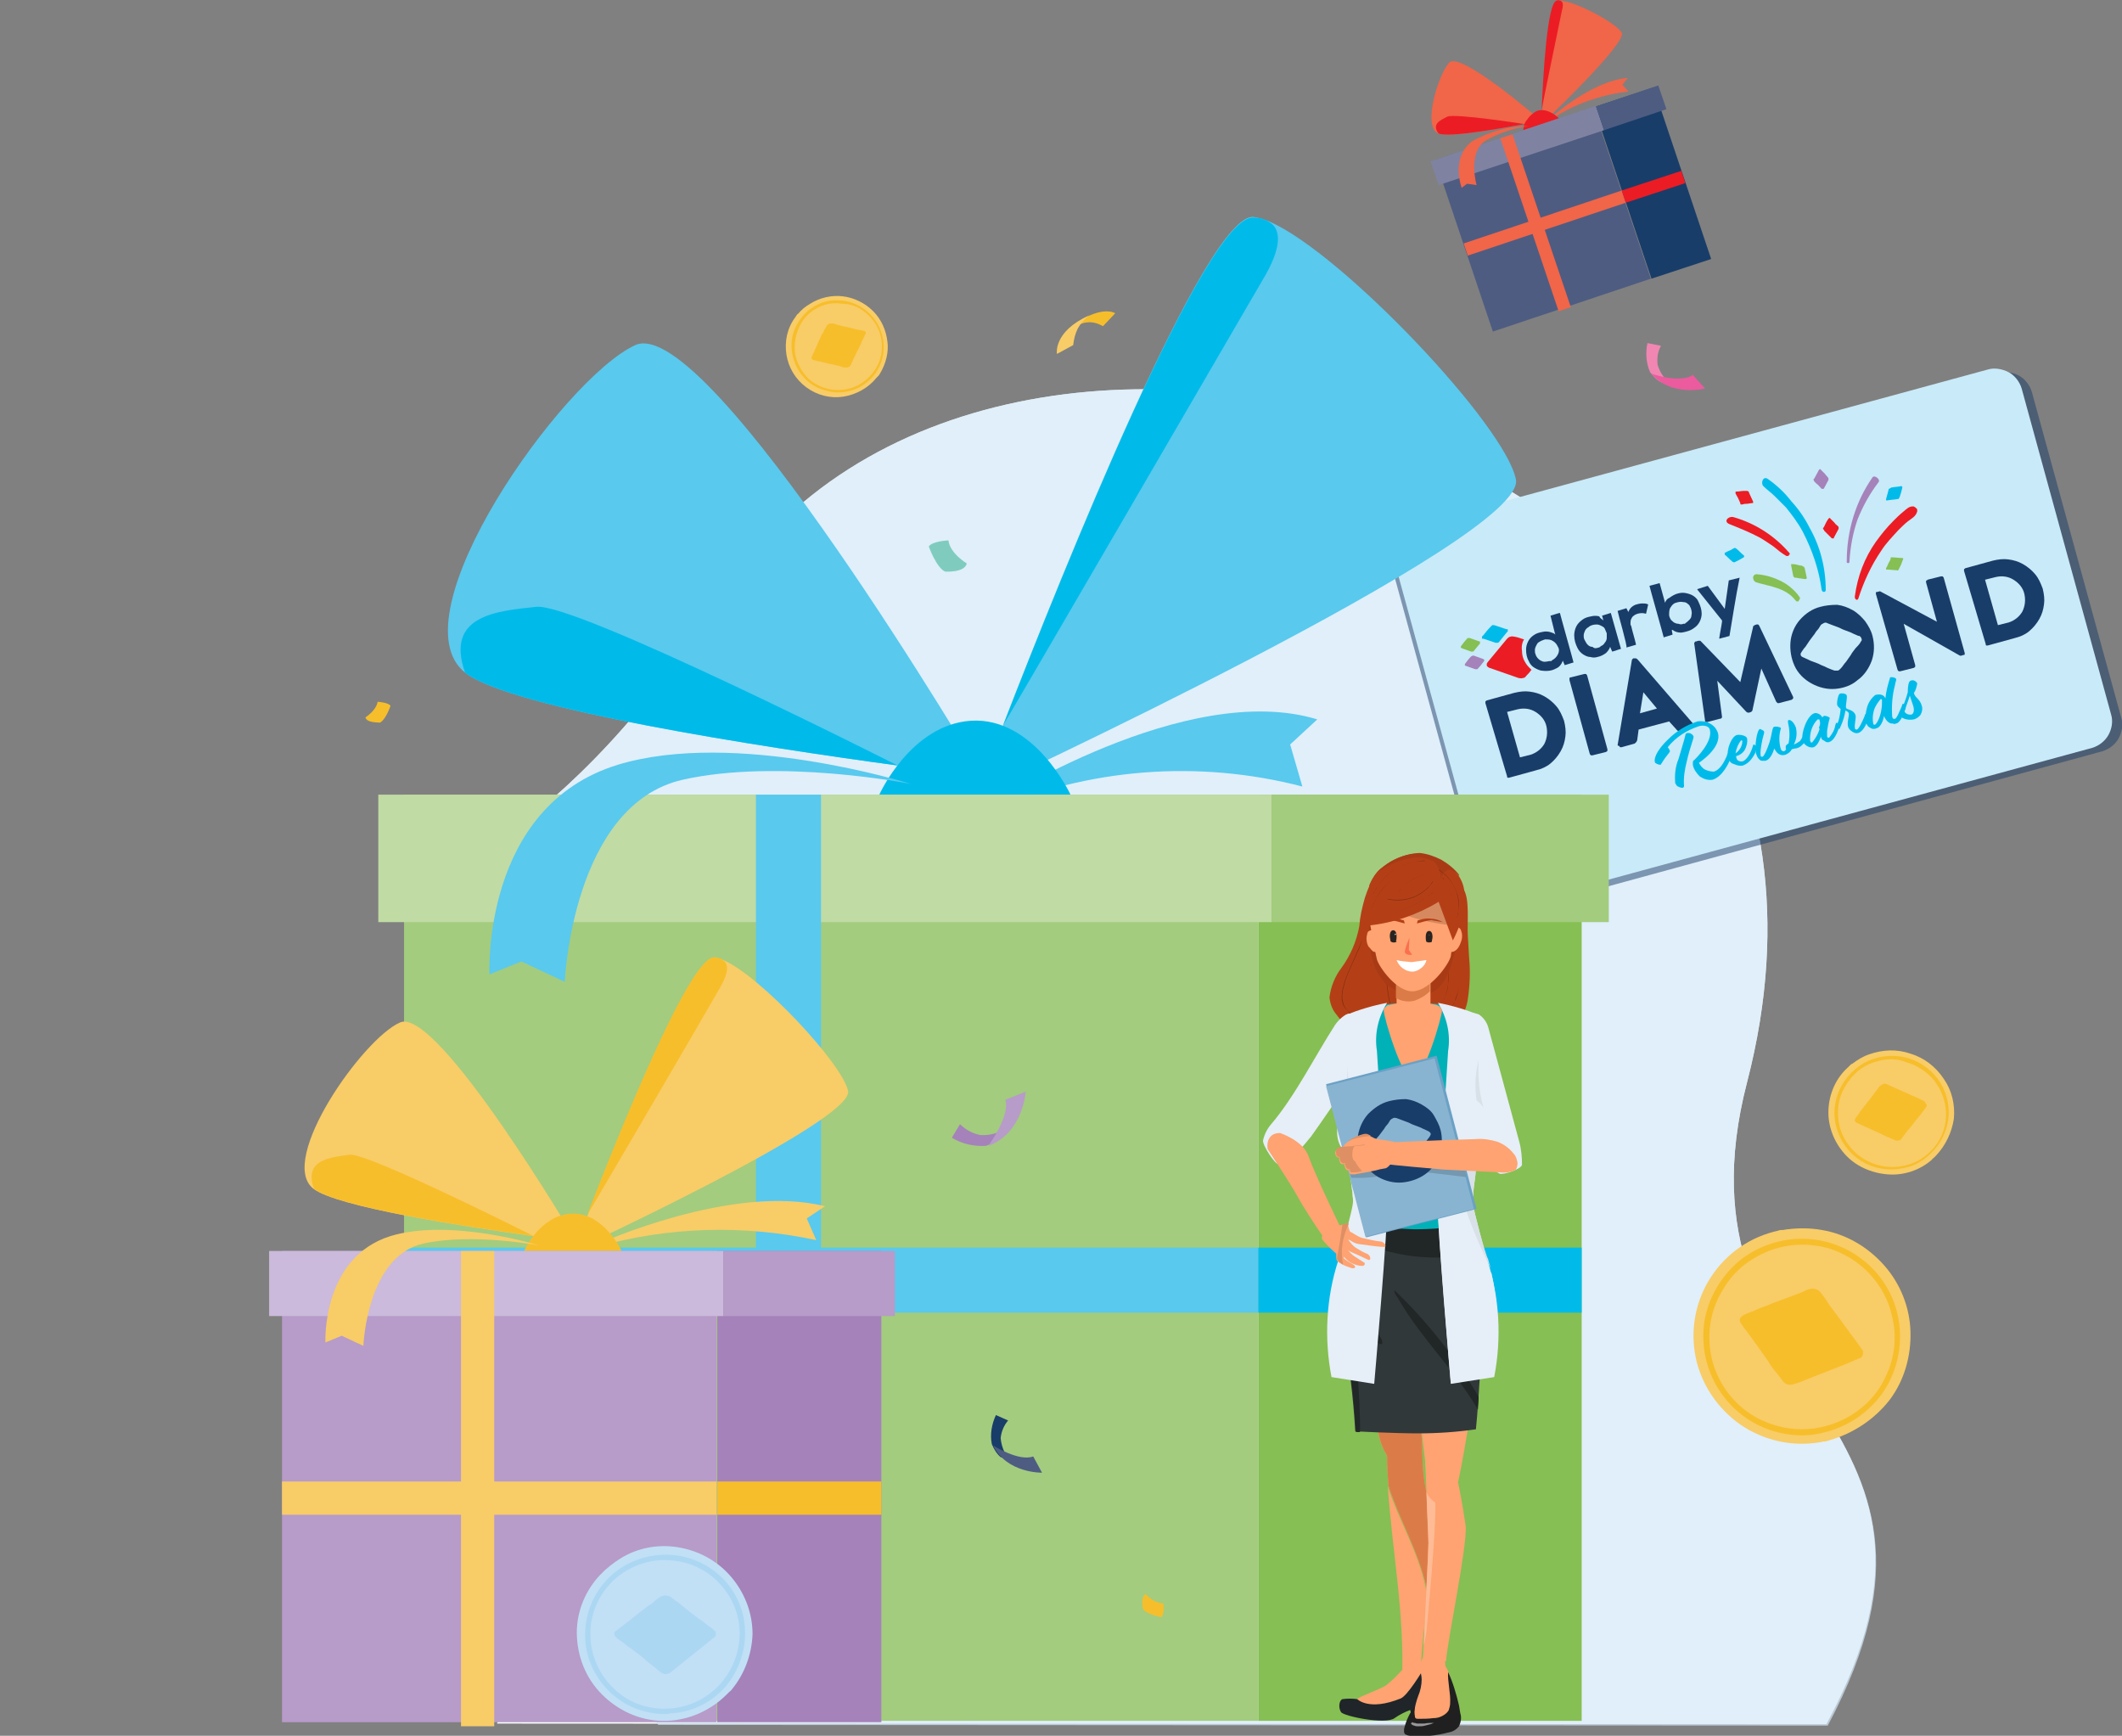 <?xml version="1.0" encoding="utf-8"?>
<!-- Generator: Adobe Illustrator 26.0.3, SVG Export Plug-In . SVG Version: 6.00 Build 0)  -->
<svg version="1.1" id="Layer_1" xmlns="http://www.w3.org/2000/svg" xmlns:xlink="http://www.w3.org/1999/xlink" x="0px" y="0px"
	 viewBox="0 0 313 256" style="enable-background:new 0 0 313 256;" xml:space="preserve">
<rect x="0" y="0" width="313" height="256" fill="#808080" stroke="none"/>
<style type="text/css">
	.st0{fill:#FFFFFF;}
	.st1{opacity:0.7;fill:#D3E8F8;enable-background:new    ;}
	.st2{fill:#F186B3;}
	.st3{fill:#EB5B9E;}
	.st4{fill:#F7BE2B;}
	.st5{fill:#F8CC67;}
	.st6{fill:#7FCCBF;}
	.st7{opacity:0.5;fill:#193D69;enable-background:new    ;}
	.st8{fill:#C9EAF8;}
	.st9{fill:#193D69;}
	.st10{fill:#00BBEA;}
	.st11{fill:#EC1C24;}
	.st12{fill:#86BF53;}
	.st13{fill:#A582BA;}
	.st14{fill:#A3CC7E;}
	.st15{fill:#59C9EE;}
	.st16{fill:#C0DBA4;}
	.st17{fill:#4E5C82;}
	.st18{fill:#F16548;}
	.st19{fill:#7F83A1;}
	.st20{fill:#B79BC9;}
	.st21{fill:#CBBADB;}
	.st22{fill:#C1E0F5;}
	.st23{fill:#ACD7F3;}
	.st24{fill:#FEA371;}
	.st25{fill:#DB7C48;}
	.st26{fill:#1F2529;}
	.st27{fill:#202020;}
	.st28{fill:#999999;}
	.st29{fill:#FFBB96;}
	.st30{fill:#B43F16;}
	.st31{fill:#872F10;}
	.st32{fill:#E6EEF7;}
	.st33{fill:#31383A;}
	.st34{fill:#212627;}
	.st35{fill:#01B1B8;}
	.st36{fill:#D8E0E8;}
	.st37{fill:#A83B15;}
	.st38{fill:#D6895F;}
	.st39{fill:#2A2421;}
	.st40{fill:#FA704E;}
	.st41{fill:#DE8F64;}
	.st42{fill:#6BA1C5;}
	.st43{fill:#89B4D1;}
	.st44{fill:#7398B0;}
</style>
<path class="st0" d="M257.7,159.6C282.6,63.4,145.8,25.5,106.3,88c-10.8,17.1-22.2,28.7-33,36.2c5.6,6.7,8.4,15.6,5,23.6
	c-5.1,12-12.4,27.4-13.8,38.6c15.5,18.7,22.1,45.8,10.2,64.6c-0.4,1.1-0.9,2.2-1.4,3.2l196.1,0.1
	C294.4,207.9,245.6,206.2,257.7,159.6z"/>
<path class="st1" d="M257.7,159.6C282.6,63.4,145.8,25.5,106.3,88c-13,20.7-27.1,33.4-39.7,40.4c8.1,6.7,13.2,17.9,9.2,27.8
	C69,173,70,185.9,70.4,204.6c0.2,10.9-0.4,22.5,0.1,33.4c10.5,3.1,20.5,7.8,26.6,16.4l172.5,0.1
	C294.4,207.9,245.6,206.2,257.7,159.6z"/>
<path class="st2" d="M246.3,56.5c-0.9-0.7-1.5-1.7-1.8-2.7c-0.1-1,0-1.9,0.5-2.8l-2-0.4c-0.3,1.4-0.2,3,0.4,4.3
	c0.5,0.6,1,1.2,1.7,1.5C245.5,56.6,245.9,56.6,246.3,56.5z"/>
<path class="st3" d="M249.7,55.3l1.8,2c0,0-5,1.3-7.9-2.2C243.5,55.1,247.8,56.6,249.7,55.3z"/>
<path class="st4" d="M157.7,49.3c0.2-0.4,0.6-0.8,1-1.1c0.4-0.3,0.8-0.5,1.3-0.6c0.5-0.1,1-0.1,1.4,0c0.5,0.1,0.9,0.3,1.3,0.5
	l1.8-1.9c0,0-1.8-1.2-5.7,1.4C156.2,49.4,157.7,49.3,157.7,49.3z"/>
<path class="st5" d="M155.9,52.2c0,0-0.6-3.3,4.8-5.7c-0.7,0.5-1.3,1.2-1.7,1.9c-0.4,0.8-0.6,1.6-0.7,2.5L155.9,52.2z"/>
<path class="st4" d="M53.9,105.8c0,0,1.6-1,1.8-2.3c0,0,1.6,0.1,1.9,0.6c0,0-0.7,2.1-1.6,2.5C56.1,106.5,54.1,106.7,53.9,105.8z"/>
<path class="st6" d="M142.6,83.1c0,0-2.5-1.5-2.7-3.4c0,0-2.4,0.1-2.9,0.9c0,0,1.1,3.1,2.4,3.7C139.4,84.3,142.3,84.5,142.6,83.1z"
	/>
<path class="st7" d="M209.9,78.1l84.8-23.1c1-0.3,2.1-0.1,3.1,0.4c0.9,0.5,1.6,1.4,1.9,2.4l13.2,48.1c0.3,1,0.1,2.1-0.4,3
	c-0.5,0.9-1.4,1.6-2.4,1.9L225.2,134c-1,0.3-2.1,0.1-3.1-0.4c-0.9-0.5-1.6-1.4-1.9-2.4l-13.2-48.1c-0.3-1-0.1-2.1,0.4-3
	C208,79.1,208.9,78.4,209.9,78.1z"/>
<path class="st7" d="M297.6,57.6l12.8,46.6c0.3,1,0.1,2.1-0.4,3c-0.5,0.9-1.4,1.6-2.4,1.8l-84.8,23.1c-1,0.3-2.1,0.2-3-0.3
	c-0.9-0.5-1.6-1.3-1.9-2.3l-12.8-46.6c-0.3-1-0.1-2.1,0.4-3c0.5-0.9,1.4-1.6,2.4-1.8l84.8-23.1c1-0.3,2.1-0.2,3,0.3
	C296.6,55.8,297.3,56.6,297.6,57.6z"/>
<path class="st8" d="M208.4,77.6l84.8-23.1c1-0.3,2.1-0.1,3.1,0.4c0.9,0.5,1.6,1.4,1.9,2.4l13.2,48.1c0.3,1,0.1,2.1-0.4,3
	c-0.5,0.9-1.4,1.6-2.4,1.9l-84.8,23.1c-1,0.3-2.1,0.1-3.1-0.4c-0.9-0.5-1.6-1.4-1.9-2.4l-13.2-48.1c-0.3-1-0.1-2.1,0.4-3
	C206.4,78.5,207.3,77.8,208.4,77.6z"/>
<path class="st9" d="M219.1,103.7c0-0.1,0-0.2,0-0.2c0-0.1,0.1-0.1,0.2-0.2l4-1.1c0.8-0.2,1.6-0.3,2.3-0.2c0.8,0.1,1.5,0.3,2.2,0.7
	c0.7,0.4,1.3,0.9,1.8,1.5c0.5,0.6,0.8,1.3,1.1,2.1c0.2,0.8,0.3,1.6,0.2,2.3c-0.1,0.8-0.3,1.5-0.7,2.2c-0.4,0.7-0.9,1.3-1.5,1.8
	c-0.6,0.5-1.3,0.8-2.1,1l-4,1.1c-0.1,0-0.2,0-0.2,0c-0.1,0-0.1-0.1-0.1-0.2L219.1,103.7z M225.8,111.3c0.9-0.3,1.6-0.9,2-1.6
	c0.4-0.8,0.5-1.7,0.3-2.6c-0.2-0.9-0.8-1.6-1.6-2.1s-1.7-0.6-2.6-0.4l-1.6,0.4l1.9,6.7L225.8,111.3z"/>
<path class="st9" d="M231.7,99.9l2-0.5c0.1,0,0.2,0,0.2,0c0.1,0,0.1,0.1,0.2,0.2l3,10.9c0,0.1,0,0.2,0,0.2c0,0.1-0.1,0.1-0.2,0.2
	l-2,0.5c-0.1,0-0.2,0-0.2,0c-0.1,0-0.1-0.1-0.2-0.2l-3-10.9c0-0.1,0-0.2,0-0.2C231.5,99.9,231.6,99.9,231.7,99.9L231.7,99.9z"/>
<path class="st9" d="M238.6,109.9l2.1-12.5c0-0.1,0-0.1,0.1-0.2c0,0,0.1-0.1,0.1-0.1l0.2,0c0.1,0,0.1,0,0.2,0c0.1,0,0.1,0.1,0.2,0.1
	l8.3,9.6c0,0,0.1,0.1,0.1,0.1c0,0.1,0,0.1,0,0.2c0,0.1,0,0.1-0.1,0.1c0,0-0.1,0.1-0.1,0.1l-1.8,0.5c-0.3,0.1-0.5,0-0.7-0.3l-1-1.1
	l-4.5,1.2l-0.2,1.5c0,0.1-0.1,0.3-0.2,0.4c-0.1,0.1-0.2,0.2-0.3,0.2l-1.8,0.5c-0.1,0-0.1,0-0.2,0c-0.1,0-0.1,0-0.1-0.1
	c0,0-0.1-0.1-0.1-0.1C238.6,110,238.6,109.9,238.6,109.9L238.6,109.9z M244.4,104.5l-2-2.4l0,0l-0.5,3.1L244.4,104.5z"/>
<path class="st9" d="M249.9,94.9c0-0.1,0-0.1,0.1-0.2c0-0.1,0.1-0.1,0.2-0.1l0.3-0.1c0.1,0,0.1,0,0.2,0c0.1,0,0.1,0,0.2,0.1l5.8,6
	l0,0l1.9-8.2c0-0.1,0-0.1,0.1-0.1c0,0,0.1-0.1,0.1-0.1l0.3-0.1c0.1,0,0.2,0,0.2,0c0.1,0,0.1,0.1,0.2,0.2l5,10.5c0,0,0,0.1,0,0.1
	c0,0,0,0.1,0,0.1c0,0-0.1,0.1-0.1,0.1s-0.1,0.1-0.1,0.1l-1.9,0.5c-0.1,0-0.2,0-0.2,0s-0.1-0.1-0.2-0.2l-2.2-4.9l0,0l-1.3,6.1
	c0,0.1,0,0.1-0.1,0.2c0,0-0.1,0.1-0.1,0.1l-0.3,0.1c-0.1,0-0.1,0-0.2,0s-0.1-0.1-0.2-0.1l-4.3-4.6l0,0l0.7,5.3c0,0.1,0,0.2-0.1,0.2
	c0,0.1-0.1,0.1-0.2,0.1l-1.9,0.5c0,0-0.1,0-0.1,0c0,0-0.1,0-0.1,0c0,0-0.1-0.1-0.1-0.1s0-0.1,0-0.1L249.9,94.9z"/>
<path class="st9" d="M276.7,87.6c0-0.1,0-0.2,0-0.2c0-0.1,0.1-0.1,0.2-0.1l0.4-0.1l8.4,4.5l0,0l-1.6-5.8c0,0,0-0.1,0-0.1
	c0,0,0-0.1,0-0.1c0,0,0-0.1,0.1-0.1c0,0,0.1,0,0.1-0.1l2-0.5c0.1,0,0.2,0,0.2,0c0.1,0,0.1,0.1,0.2,0.2l3.1,11.1c0,0.1,0,0.2,0,0.2
	c0,0.1-0.1,0.1-0.2,0.1l-0.3,0.1c-0.1,0-0.2,0-0.2,0l-8.3-4.7l0,0l1.7,6.1c0,0.1,0,0.2,0,0.2c0,0.1-0.1,0.1-0.2,0.2l-2,0.5
	c-0.1,0-0.2,0-0.2,0c-0.1,0-0.1-0.1-0.2-0.2L276.7,87.6z"/>
<path class="st9" d="M289.7,84.2c0-0.1,0-0.2,0-0.2c0-0.1,0.1-0.1,0.2-0.2l4-1.1c0.8-0.2,1.6-0.3,2.3-0.2c0.8,0.1,1.5,0.3,2.2,0.7
	c0.7,0.4,1.3,0.9,1.8,1.5c0.5,0.6,0.8,1.3,1.1,2.1c0.2,0.8,0.3,1.6,0.2,2.3c-0.1,0.8-0.3,1.5-0.7,2.2c-0.4,0.7-0.9,1.3-1.5,1.8
	c-0.6,0.5-1.3,0.8-2.1,1l-4,1.1c-0.1,0-0.2,0-0.2,0c-0.1,0-0.1-0.1-0.1-0.2L289.7,84.2z M296.3,91.8c0.9-0.3,1.6-0.9,2-1.6
	c0.4-0.8,0.5-1.7,0.3-2.6c-0.2-0.9-0.8-1.6-1.6-2.1c-0.8-0.5-1.7-0.6-2.6-0.4l-1.6,0.4l1.9,6.7L296.3,91.8z"/>
<path class="st10" d="M249.7,112.8c0-0.1,0-0.3,0-0.4c0-0.1,0.1-0.3,0.2-0.3c0.2-0.2,2.8-2.7,2.3-4.5c-0.1-0.5-0.9-0.7-1.6-0.5
	c-1.8,0.6-3.4,1.6-4.6,3.1c0.1,0.1,0.2,0.3,0.3,0.5c0.1,0.2-0.2,0.4-0.7,1.1c-0.5,0.7-0.6,1-0.7,1c-0.2,0-0.8-0.2-0.8-0.4
	c-0.1-0.3-0.1-1.4,2-3.4c1.2-1.2,2.7-2.1,4.3-2.6c0.6-0.1,1.3,0,1.8,0.3c0.6,0.3,1,0.8,1.2,1.4c0.6,2.2-2.8,4.4-2.8,4.4
	c0.2,0.4,0.5,0.8,0.9,1c0.4,0.2,0.9,0.3,1.3,0.3c1-0.3,1.6-1.6,1.9-2.3c0.1-0.3,0.1-0.4,0.2-0.4c0.1,0,0.3,0.2,0.4,0.3
	c0,0.2,0,0.4-0.1,0.6c-0.2,0.6-1.2,2.6-2.6,3c-0.7,0.1-1.3-0.1-1.9-0.5C250.2,114,249.8,113.4,249.7,112.8L249.7,112.8z
	 M249.8,108.6c0.1,0.2-0.5,1.5-1,3.7c-0.3,1.2-0.5,2.4-0.4,3.6c0,0.1,0,0.2-0.2,0.3c-0.2,0-0.5-0.1-0.7-0.2
	c-0.2-0.1-0.3-0.3-0.4-0.5c-0.1-1.2,0-2.4,0.5-3.6c0.6-2.1,0.8-2.6,1-3.5c0-0.1,0-0.1,0.1-0.2c0,0,0.1-0.1,0.2-0.1
	c0.2,0,0.4,0,0.5,0.1C249.6,108.3,249.7,108.4,249.8,108.6z"/>
<path class="st10" d="M254.9,111.7c-0.3-1.1,0.5-3.1,1.3-3.3c0.5-0.1,1.4,0.1,1.5,0.5c0.1,0.6-0.1,1.3-0.4,1.8
	c-0.3,0.4-0.7,0.7-1.2,0.8c0,0.1,0,0.2,0,0.2c0,0.1,0.1,0.2,0.1,0.3c0.1,0.1,0.1,0.1,0.2,0.2c0.1,0,0.2,0.1,0.3,0.1
	c0.1,0,0.2,0,0.3,0c0.7-0.2,1.3-1.4,1.5-2.1c0.1-0.3,0.1-0.4,0.2-0.4c0.1,0,0.3,0.2,0.4,0.3c0,0.2,0,0.4-0.1,0.6
	c-0.1,0.5-0.4,0.9-0.7,1.3c-0.3,0.4-0.7,0.7-1.2,0.9c-0.4,0.1-0.9,0-1.3-0.2C255.3,112.6,255,112.2,254.9,111.7z M257,109.3
	c0-0.1-0.1-0.1-0.2-0.1c-0.4,0.5-0.7,1.2-0.8,1.9C256.6,110.7,257,110,257,109.3"/>
<path class="st10" d="M260.2,107.9c0.1,0.2-0.2,0.7-0.4,2c-0.2,1.2-0.1,1.4-0.1,1.5c0,0,0,0,0,0.1c0,0,0,0,0.1,0.1c0,0,0,0,0.1,0
	c0,0,0.1,0,0.1,0c0.2-0.1,0.6-0.9,1-2.1c0.4-1.3,0.4-2.3,0.7-2.3c0.2-0.1,0.9,0,1,0.2c-0.3,0.9-0.3,1.9-0.1,2.8
	c0.1,0.5,0.3,0.6,0.5,0.6c0.1,0,0.2-0.1,0.2-0.1c0.1-0.1,0.1-0.1,0.2-0.2c0,0,0,0-0.1,0c0,0,0,0,0-0.1c0-0.1,0-0.3,0-0.4
	c0.1-0.1,0.2-0.2,0.3-0.3c0,0,0,0,0.1,0c0.2-0.9,0.2-1.9,0-2.8c-0.1-0.5-0.1-0.6,0-0.7c0.3-0.1,0.8,0.3,1.1,1.1
	c0.2,0.9,0.1,1.7-0.3,2.5c0.3-0.1,0.6-0.3,0.9-0.5c0.2-0.3,0.4-0.6,0.5-0.9c0.1-0.3,0.1-0.4,0.2-0.4c0.1,0,0.3,0.2,0.4,0.3
	c0,0.2,0,0.3-0.1,0.6c-0.1,0.4-0.4,0.7-0.7,1c-0.3,0.3-0.7,0.5-1.1,0.5c-0.1,0-0.3,0.1-0.4,0.1c-0.2,0.4-0.5,0.6-0.9,0.8
	c-1,0.3-1.4-0.4-1.7-0.9c0,0-0.4,1.6-1.3,1.8c-0.2,0-0.3,0-0.5,0c-0.2,0-0.3-0.1-0.4-0.2c-0.1-0.1-0.2-0.2-0.3-0.4s-0.1-0.3-0.2-0.5
	c-0.2-0.9,0.1-3.4,0.6-3.6C259.5,107.5,260.2,107.7,260.2,107.9"/>
<path class="st10" d="M268.8,109.1c-0.1-0.1-0.2-0.3-0.2-0.4l0-0.1c0,0-0.4,1.4-1.1,1.6c-0.3,0.1-0.7,0-1-0.2
	c-0.3-0.2-0.5-0.4-0.6-0.8c-0.3-1.1,0.7-3.7,1.7-4c0.2-0.1,0.5,0,0.7,0.1c0.2,0.1,0.4,0.3,0.5,0.5c0.1-0.1,0.1-0.1,0.2-0.2
	c0.2-0.1,0.8,0.1,0.9,0.3c-0.2,0.6-0.3,1.3-0.4,1.9c0,0.3,0,0.5,0,0.8c0,0.1,0.1,0.1,0.1,0.2c0.1,0,0.1,0,0.2,0
	c0.4-0.5,0.8-1.1,0.9-1.8c0.1-0.3,0.1-0.4,0.2-0.4c0.1,0,0.3,0.2,0.4,0.3c0,0.2,0,0.4-0.1,0.6c-0.2,0.6-0.7,1.7-1.3,1.9
	c-0.2,0.1-0.4,0.1-0.6,0C269.2,109.3,269,109.2,268.8,109.1L268.8,109.1z M267,109.3C267,109.3,267,109.4,267,109.3
	c0.1,0.1,0.1,0.1,0.1,0.2c0,0,0.1,0,0.1,0c0,0,0.1,0,0.1,0c0.5-0.6,0.9-1.3,1.1-2c0,0-0.1-0.1-0.1-0.1c0-0.2,0.3-0.6,0.1-1.1
	c0,0,0-0.1,0-0.1c0,0,0-0.1-0.1-0.1c0,0-0.1,0-0.1,0s-0.1,0-0.1,0C267.3,106.9,266.9,108.1,267,109.3"/>
<path class="st10" d="M271.3,107.5c-0.1,0-0.3-0.2-0.4-0.3c0-0.1,0-0.3,0.1-0.4c0.3-0.7,0.4-1.4,0.5-2.2c0-0.1-0.4-0.3-0.5-0.6
	c-0.1-0.3,0.1-1.6,0.4-1.7c0.3-0.1,1,0,1,0.3c0.1,0.3-0.2,1.5-0.1,1.8c0.1,0.3,1.1,0.2,1.4,1.1c0.1,0.4-0.2,1.4-0.1,1.9
	c0,0.2,0.2,0.2,0.3,0.2c0.3-0.1,0.8-1.2,1.1-1.9c0.1-0.3,0.1-0.4,0.2-0.4c0.1,0,0.3,0.2,0.4,0.3c0,0.2,0,0.4-0.1,0.6
	c-0.2,0.6-0.7,1.7-1.4,1.9c-0.3,0.1-0.6,0-0.9-0.2c-0.3-0.2-0.5-0.4-0.6-0.7c-0.2-0.7,0.2-1.7,0.1-2c-0.1-0.3-0.5-0.4-0.5-0.4
	c-0.1,0.7-0.3,1.4-0.6,2.1C271.4,107.3,271.4,107.5,271.3,107.5z"/>
<path class="st10" d="M280.5,104.2c0.1-0.3,0.1-0.4,0.2-0.4c0.1,0,0.3,0.2,0.4,0.3c0,0.2,0,0.4-0.1,0.6c-0.2,0.6-0.7,1.9-1.3,2
	c-0.2,0.1-0.4,0.1-0.5,0c-0.4,0.1-1-0.3-1.3-1.1c-0.1,0.6-0.5,1.7-1.1,1.8c-0.2,0.1-0.3,0.1-0.5,0.1c-0.2,0-0.3-0.1-0.5-0.2
	c-0.2-0.1-0.3-0.2-0.4-0.4c-0.1-0.1-0.2-0.3-0.2-0.5c-0.1-0.7,0-1.4,0.2-2.1c0.2-0.7,0.6-1.3,1.2-1.8c0.8-0.2,1.3,0,1.5,0.5
	c0.1-1.1,0.4-2.1,0.7-3.1c0.4-0.1,0.9,0.1,0.9,0.3c0,0.2-0.1,0.3-0.2,0.9c-0.4,1.5-0.5,3.1-0.4,4.6c0.1,0.3,0.2,0.4,0.4,0.3
	C279.7,106.1,280.2,104.9,280.5,104.2L280.5,104.2z M276.3,106.7c0,0.1,0.1,0.2,0.2,0.2c0.4-0.1,0.9-1.4,1-2.2
	c0.1-0.5,0.1-0.9,0.1-1.4c0-0.2-0.1-0.2-0.2-0.2c-0.4,0.5-0.8,1-1,1.7C276.2,105.5,276.2,106.1,276.3,106.7z"/>
<path class="st10" d="M280.2,105.4c0-0.1,0-0.3,0-0.4c0-0.1,0.1-0.3,0.3-0.3c0.3-0.8,0.7-1.8,0.9-2.6c0-0.8,0.1-1.6,0.4-1.7
	c0.2-0.1,0.4-0.1,0.6,0c0.2,0.1,0.3,0.2,0.4,0.4c-0.1,0.5-0.2,1-0.5,1.4c0.2,0.8,0.9,0.8,1.2,2c0.1,0.4,0,0.8-0.2,1.2
	c-0.2,0.3-0.6,0.6-1,0.7C281.3,106.3,280.3,105.9,280.2,105.4L280.2,105.4z M281.9,105.4c0.4-0.1,0.5-0.7,0.3-1.3
	c-0.2-0.6-0.5-1.5-0.5-1.5c-0.2,0.7-0.5,1.4-0.8,2.3c0.1,0.2,0.2,0.3,0.4,0.4S281.7,105.4,281.9,105.4"/>
<path class="st9" d="M248.3,92c0.1,0,0.1,0,0.2,0c0,0,0.1,0,0.1-0.1c0.2-0.1,0.4-0.3,0.6-0.5c0.2-0.2,0.3-0.4,0.3-0.7
	c0.1-0.3,0-0.7-0.1-1c-0.1-0.2-0.2-0.5-0.4-0.6c-0.2-0.2-0.4-0.3-0.7-0.3c-0.4-0.1-0.8,0-1.1,0.1c-0.4,0.1-0.6,0.4-0.8,0.7
	c-0.2,0.3-0.2,0.7-0.2,1.1c0,0.2,0.1,0.4,0.2,0.6c0.1,0.2,0.3,0.3,0.5,0.5c0.2,0.1,0.4,0.2,0.7,0.2C247.8,92.1,248.1,92.1,248.3,92z
	 M244.8,86l0.8,2.9c0,0,0,0,0,0c0.1-0.3,0.3-0.6,0.6-0.7c0.4-0.3,0.9-0.6,1.4-0.7c0.4-0.1,0.8-0.1,1.2,0c0.4,0.1,0.7,0.2,1,0.4
	c0.3,0.2,0.6,0.5,0.7,0.8c0.3,0.6,0.5,1.2,0.5,1.8c0,0.4-0.1,0.8-0.3,1.2c-0.2,0.4-0.5,0.7-0.8,0.9c-0.5,0.4-1.2,0.6-1.9,0.7
	c-0.5,0-0.9-0.1-1.3-0.4c0,0,0,0-0.1,0c0,0.3,0.1,0.5,0.1,0.7l-1.3,0.4c0-0.1-2.1-7.5-2.1-7.6L244.8,86z"/>
<path class="st9" d="M228.6,97.5c0.1,0,0.1,0,0.2,0c0,0,0.1,0,0.1-0.1c0.4-0.2,0.7-0.5,0.9-0.9c0.2-0.4,0.2-0.8,0-1.1
	c-0.1-0.2-0.2-0.4-0.4-0.6c-0.2-0.2-0.4-0.3-0.6-0.4c-0.3-0.1-0.6-0.1-0.9-0.1c-0.3,0.1-0.6,0.2-0.9,0.4c-0.2,0.1-0.3,0.3-0.4,0.5
	c-0.1,0.2-0.2,0.4-0.2,0.7c0,0.2,0,0.4,0.1,0.6c0.1,0.4,0.4,0.7,0.7,0.9c0.2,0.1,0.4,0.2,0.6,0.2C228.2,97.6,228.4,97.5,228.6,97.5
	L228.6,97.5z M232.1,97.7l-1.3,0.4c-0.1-0.2-0.2-0.5-0.3-0.7c0,0,0,0,0,0.1c-0.2,0.5-0.5,0.9-1,1.1c-0.7,0.4-1.5,0.4-2.2,0.3
	c-0.4-0.1-0.8-0.3-1.1-0.5c-0.3-0.2-0.6-0.6-0.7-0.9c-0.3-0.5-0.4-1.1-0.4-1.7c0-0.4,0.1-0.8,0.3-1.2c0.2-0.4,0.5-0.7,0.8-0.9
	c0.4-0.3,0.8-0.4,1.3-0.5c0.4-0.1,0.9-0.1,1.4,0.1c0.2,0.1,0.4,0.1,0.5,0.3c0,0,0,0,0,0c0-0.2-0.1-0.3-0.1-0.4
	c0-0.1-0.1-0.3-0.1-0.4l-0.1-0.4l-0.1-0.4l-0.1-0.4l-0.1-0.4l-0.1-0.4c0.1,0,1.2-0.4,1.4-0.4C230,90.2,232.1,97.6,232.1,97.7"/>
<path class="st9" d="M235.8,95.5c0.1,0,0.1,0,0.2-0.1c0,0,0.1,0,0.1-0.1c0.3-0.1,0.5-0.3,0.6-0.5c0.2-0.2,0.3-0.5,0.3-0.7
	c0-0.2,0-0.5,0-0.7c-0.1-0.2-0.2-0.5-0.3-0.7c-0.1-0.2-0.3-0.3-0.5-0.4c-0.2-0.1-0.4-0.2-0.7-0.2c-0.4,0-0.9,0.1-1.2,0.4
	c-0.2,0.1-0.4,0.3-0.5,0.5c-0.1,0.2-0.2,0.5-0.2,0.7c0,0.3,0,0.5,0.2,0.8c0.1,0.2,0.2,0.4,0.4,0.6c0.2,0.2,0.4,0.3,0.7,0.3
	C235.2,95.7,235.5,95.6,235.8,95.5z M236.5,91.5c-0.1-0.3-0.1-0.5-0.2-0.7l1.3-0.4l1.5,5.3c-0.1,0-1.2,0.4-1.3,0.4
	c-0.1-0.2-0.2-0.5-0.3-0.7l0,0c-0.1,0.3-0.3,0.6-0.6,0.9c-0.4,0.3-0.8,0.5-1.3,0.6c-0.3,0.1-0.7,0.1-1,0c-0.4,0-0.8-0.2-1.1-0.4
	c-0.3-0.2-0.6-0.5-0.8-0.9c-0.3-0.6-0.5-1.2-0.5-1.9c0-0.4,0.1-0.9,0.3-1.3c0.2-0.4,0.5-0.7,0.9-1c0.4-0.3,0.8-0.4,1.3-0.5
	c0.4-0.1,0.8-0.1,1.2,0C236,91.2,236.3,91.3,236.5,91.5C236.5,91.5,236.5,91.5,236.5,91.5"/>
<path class="st11" d="M224.8,94.3L224.8,94.3c-0.3,0.5-0.4,1.1-0.3,1.7c0,0.7,0.2,1.3,0.6,1.9c0.2,0.3,0.5,0.6,0.8,0.9l0,0l0,0
	l-0.1,0.1c-0.2,0.3-0.4,0.5-0.7,0.8c-0.1,0.2-0.3,0.3-0.5,0.3c-0.2,0.1-0.4,0-0.6,0c-1.4-0.5-2.9-1-4.3-1.5c-0.1,0-0.1-0.1-0.2-0.1
	c-0.1-0.1-0.1-0.1-0.2-0.2c0-0.1,0-0.2,0-0.3c0-0.1,0.1-0.1,0.1-0.2c1-1.2,1.9-2.3,2.9-3.5c0.1-0.1,0.3-0.3,0.5-0.3
	c0.2-0.1,0.4,0,0.6,0C224,94,224.4,94.2,224.8,94.3C224.8,94.3,224.8,94.3,224.8,94.3"/>
<path class="st9" d="M255.1,93.8l-1.5,0.4c0,0,0-0.1,0-0.1c0.1-0.8,0.3-1.6,0.4-2.4c0,0,0-0.1,0-0.1c0,0,0-0.1,0-0.1
	c-1.2-1.5-2.4-3-3.6-4.5c0,0,0-0.1-0.1-0.1l1.6-0.5c0.8,1.1,1.7,2.3,2.5,3.4c0.1-0.7,0.2-1.4,0.3-2.1c0.1-0.7,0.2-1.4,0.3-2.1
	l1.6-0.4C256,88.1,255.6,90.9,255.1,93.8"/>
<path class="st9" d="M238.6,90.1l1.3-0.4c0.1,0.2,0.2,0.4,0.3,0.6c0,0,0-0.1,0-0.1c0.1-0.2,0.2-0.4,0.4-0.6c0.2-0.2,0.4-0.3,0.6-0.4
	c0.3-0.1,0.7-0.2,1-0.2c0.3,0,0.6,0,0.8,0.1c0,0,0.1,0,0.1,0.1c-0.1,0.4-0.2,0.9-0.3,1.3c0,0-0.1,0-0.1,0c-0.3-0.1-0.7-0.1-1.1,0
	c-0.2,0.1-0.4,0.1-0.6,0.3c-0.2,0.1-0.3,0.3-0.4,0.5c-0.1,0.2-0.1,0.5-0.1,0.7c0,0.1,0,0.2,0.1,0.3c0.2,0.9,0.5,1.8,0.7,2.7l0,0.1
	l-1.4,0.4C240.1,95.4,238.6,90.3,238.6,90.1"/>
<path class="st10" d="M220.9,94.8c-0.1,0-0.2,0-0.3,0c-0.6-0.2-1.2-0.4-1.8-0.6c0,0,0,0-0.1,0c0,0,0,0-0.1,0c0,0,0,0,0-0.1
	c0,0,0,0,0-0.1c0,0,0,0,0-0.1c0,0,0-0.1,0.1-0.1c0.4-0.5,0.8-1,1.2-1.4c0.1-0.1,0.1-0.1,0.2-0.2c0.1,0,0.2,0,0.3,0
	c0.6,0.2,1.2,0.4,1.8,0.6c0,0,0.1,0,0.1,0c0,0,0,0,0.1,0c0,0,0,0,0,0.1c0,0,0,0,0,0.1c0,0,0,0,0,0.1c0,0,0,0.1-0.1,0.1
	c-0.4,0.5-0.8,1-1.2,1.5C221.1,94.7,221,94.8,220.9,94.8"/>
<path class="st12" d="M217.2,96.1c-0.1,0-0.1,0-0.2,0c-0.5-0.2-0.9-0.3-1.4-0.5c-0.1-0.1-0.2-0.1-0.1-0.3c0.3-0.4,0.6-0.8,0.9-1.1
	c0-0.1,0.1-0.1,0.2-0.1c0.1,0,0.1,0,0.2,0c0.5,0.2,0.9,0.3,1.4,0.5l0,0c0,0,0,0,0.1,0c0,0,0,0,0,0.1c0,0,0,0,0,0.1c0,0,0,0,0,0.1
	l0,0c-0.3,0.4-0.6,0.7-0.9,1.1C217.3,96.1,217.3,96.1,217.2,96.1"/>
<path class="st13" d="M217.2,96.7c0.1,0,0.1,0,0.2,0c0.5,0.2,0.9,0.3,1.4,0.5c0.1,0.1,0.2,0.1,0.1,0.3c-0.3,0.4-0.6,0.8-0.9,1.1
	c0,0.1-0.1,0.1-0.2,0.1c-0.1,0-0.1,0-0.2,0c-0.5-0.2-0.9-0.3-1.4-0.5c-0.1,0-0.2-0.1-0.1-0.3c0.3-0.4,0.6-0.8,0.9-1.1
	C217.1,96.8,217.2,96.7,217.2,96.7z"/>
<path class="st9" d="M268.5,89.5c-1.2,0.3-2.2,1-3,1.9c-0.8,0.9-1.3,2.1-1.4,3.3c-0.1,1.2,0.1,2.4,0.6,3.5c0.5,1.1,1.4,2,2.5,2.6
	c1.1,0.6,2.3,0.9,3.5,0.8c1.2-0.1,2.4-0.5,3.3-1.3c1-0.7,1.7-1.8,2.1-2.9c0.4-1.2,0.4-2.4,0.1-3.6c-0.2-0.8-0.6-1.5-1.1-2.2
	c-0.5-0.6-1.1-1.2-1.8-1.6c-0.7-0.4-1.5-0.7-2.3-0.8C270.1,89.2,269.2,89.3,268.5,89.5z M274.5,94.6c-0.2,0.4-0.5,0.7-0.8,1
	c-0.2,0.3-0.5,0.6-0.7,1c-0.2,0.3-0.5,0.7-0.7,1c-0.3,0.3-0.5,0.7-0.8,1c-0.1,0.1-0.3,0.3-0.4,0.3c-0.2,0-0.4,0-0.5,0
	c-0.3-0.1-0.6-0.2-0.8-0.3c-0.3-0.1-0.6-0.3-0.9-0.4c-0.3-0.1-0.6-0.3-0.9-0.4c-0.3-0.1-0.5-0.2-0.8-0.3c-0.3-0.1-0.6-0.3-0.9-0.4
	c-0.1-0.1-0.3-0.1-0.4-0.2c-0.1,0-0.1-0.1-0.2-0.1c0-0.1-0.1-0.1-0.1-0.2c0-0.1,0-0.1,0-0.2c0-0.1,0.1-0.1,0.1-0.2
	c0.2-0.3,0.4-0.6,0.6-0.8c0.2-0.3,0.4-0.6,0.6-0.9c0.2-0.3,0.4-0.5,0.6-0.8c0.2-0.2,0.3-0.5,0.5-0.7c0.2-0.2,0.4-0.5,0.5-0.7
	c0.1-0.2,0.3-0.3,0.5-0.4c0.2-0.1,0.4-0.1,0.5,0c0.3,0.1,0.5,0.2,0.8,0.3c0.3,0.1,0.5,0.2,0.8,0.3c0.3,0.1,0.6,0.3,0.9,0.4
	c0.3,0.1,0.5,0.2,0.8,0.3c0.3,0.1,0.6,0.3,0.9,0.4c0.2,0.1,0.4,0.2,0.6,0.2c0,0,0.1,0.1,0.1,0.1c0,0,0.1,0.1,0.1,0.1
	C274.7,94.4,274.6,94.5,274.5,94.6"/>
<path class="st11" d="M274.1,88.3c0.8-2.5,1.9-4.9,3.4-7.1c0.7-1.1,1.6-2,2.5-3c0.5-0.5,0.9-0.9,1.4-1.3c0.5-0.4,1.2-0.7,1.4-1.5
	c0-0.2,0-0.3-0.1-0.4c-0.1-0.1-0.2-0.2-0.4-0.3c-0.7-0.1-1.1,0.4-1.6,0.8c-0.5,0.4-1,0.9-1.4,1.3c-1,1-1.8,2-2.6,3.1
	c-1.7,2.4-2.7,5.1-3.1,8C273.5,88.3,273.9,88.7,274.1,88.3"/>
<path class="st13" d="M272.8,82.9c0.1-2.1,0.5-4.3,1.2-6.3c0.8-2,1.8-3.8,3.1-5.5c0.3-0.4-0.6-1.1-0.9-0.7
	c-2.5,3.6-3.8,7.9-3.8,12.4C272.3,83,272.7,83.2,272.8,82.9"/>
<path class="st10" d="M269.3,87c0-3.2-0.8-6.4-2.4-9.2c-0.7-1.4-1.6-2.7-2.7-3.9c-1-1.3-2.2-2.4-3.5-3.3c-0.7-0.4-1,0.7-0.6,1.1
	c0.5,0.5,1.2,1,1.7,1.5c0.5,0.5,1.1,1.1,1.6,1.6c0.9,1.1,1.8,2.3,2.5,3.6c1.4,2.7,2.4,5.6,2.8,8.6C268.8,87.4,269.3,87.4,269.3,87"
	/>
<path class="st12" d="M265.4,88c-0.7-1-1.7-1.8-2.7-2.3s-2.2-0.9-3.5-1c-0.8-0.1-0.8,1-0.1,1.2c2,0.6,4.3,0.8,5.7,2.6
	c0,0,0.1,0.1,0.1,0.1c0,0,0.1,0.1,0.1,0.1c0.1,0,0.1,0,0.2,0c0.1,0,0.1,0,0.1-0.1c0,0,0.1-0.1,0.1-0.1c0,0,0-0.1,0.1-0.2
	c0-0.1,0-0.1,0-0.2C265.4,88.1,265.4,88.1,265.4,88"/>
<path class="st11" d="M264,81.7c0-0.1-0.1-0.2-0.2-0.3c-2.1-2.4-4.9-4.2-8-5.1c-0.8-0.3-1.7,0.6-0.7,1c1.5,0.6,3,1.2,4.5,2
	c0.7,0.4,1.4,0.9,2,1.3c0.6,0.5,1.2,1,1.9,1.4c0.1,0,0.2,0,0.2,0c0.1,0,0.2-0.1,0.2-0.2C264,81.8,264,81.7,264,81.7z"/>
<path class="st11" d="M268.9,78c0-0.1,0-0.2,0.1-0.2c0.2-0.4,0.4-0.9,0.7-1.3c0.1-0.1,0.2-0.2,0.3,0c0.2,0.2,0.4,0.4,0.6,0.6
	c0.1,0.2,0.3,0.3,0.5,0.5c0.1,0.1,0.1,0.1,0.1,0.2c0,0.1,0,0.1,0,0.2c-0.2,0.4-0.5,0.9-0.7,1.3c0,0,0,0,0,0.1c0,0,0,0-0.1,0
	c0,0,0,0-0.1,0c0,0,0,0-0.1,0c-0.3-0.3-0.5-0.5-0.8-0.8c-0.1-0.1-0.2-0.2-0.3-0.3C269,78.1,269,78.1,268.9,78"/>
<path class="st10" d="M278.8,72c0.1,0,0.1-0.1,0.2-0.1c0.5-0.1,1-0.1,1.4-0.2c0.1,0,0.2,0,0.2,0.2c-0.1,0.3-0.1,0.5-0.2,0.8
	c-0.1,0.2-0.1,0.4-0.2,0.6c0,0.1-0.1,0.1-0.1,0.2s-0.1,0.1-0.2,0.1c-0.5,0.1-1,0.1-1.5,0.2c0,0,0,0-0.1,0c0,0,0,0-0.1,0
	c0,0,0,0,0-0.1c0,0,0,0,0-0.1c0.1-0.4,0.2-0.7,0.3-1.1c0-0.1,0.1-0.3,0.1-0.4C278.7,72.1,278.8,72,278.8,72"/>
<path class="st13" d="M267.5,70.8c0-0.1,0-0.2,0.1-0.2c0.2-0.4,0.5-0.9,0.7-1.3c0.1-0.1,0.2-0.2,0.3,0c0.2,0.2,0.4,0.4,0.6,0.6
	c0.1,0.2,0.3,0.3,0.4,0.5c0.1,0.1,0.1,0.1,0.1,0.2c0,0.1,0,0.1,0,0.2c-0.2,0.4-0.5,0.9-0.7,1.3c0,0,0,0,0,0c0,0,0,0-0.1,0
	c0,0,0,0-0.1,0c0,0,0,0-0.1,0c-0.3-0.3-0.5-0.6-0.8-0.8c-0.1-0.1-0.2-0.2-0.3-0.3C267.6,70.9,267.5,70.8,267.5,70.8z"/>
<path class="st12" d="M278.9,82.2c0.1,0,0.2,0,0.2,0c0.5,0,1,0.1,1.5,0.1c0.1,0,0.2,0.1,0.1,0.2c-0.1,0.3-0.2,0.5-0.3,0.8
	c-0.1,0.2-0.2,0.4-0.3,0.6c0,0.1-0.1,0.1-0.1,0.2c-0.1,0-0.1,0.1-0.2,0c-0.5,0-1-0.1-1.5-0.1c0,0,0,0-0.1,0c0,0,0,0,0,0
	c0,0,0,0,0-0.1c0,0,0,0,0-0.1c0.2-0.3,0.3-0.7,0.5-1c0.1-0.1,0.1-0.3,0.2-0.4C278.8,82.3,278.9,82.3,278.9,82.2"/>
<path class="st12" d="M266.1,83.6c0,0.1,0.1,0.1,0.1,0.2c0.1,0.5,0.2,0.9,0.3,1.4c0,0.1,0,0.2-0.2,0.2c-0.3,0-0.6-0.1-0.8-0.1
	c-0.2,0-0.4-0.1-0.7-0.1c-0.1,0-0.1,0-0.2-0.1c-0.1-0.1-0.1-0.1-0.1-0.2c-0.1-0.5-0.2-1-0.3-1.5c0,0,0,0,0-0.1c0,0,0,0,0-0.1
	c0,0,0,0,0.1,0c0,0,0,0,0.1,0c0.4,0,0.7,0.1,1.1,0.2c0.1,0,0.3,0,0.4,0.1C266,83.6,266.1,83.6,266.1,83.6"/>
<path class="st10" d="M255.9,80.8c0.1,0,0.1,0.1,0.2,0.1c0.4,0.3,0.7,0.7,1.1,1c0.1,0.1,0.1,0.2,0,0.3c-0.2,0.1-0.5,0.3-0.7,0.4
	c-0.2,0.1-0.4,0.2-0.6,0.3c-0.1,0-0.1,0.1-0.2,0c-0.1,0-0.1,0-0.2-0.1c-0.4-0.3-0.7-0.7-1.1-1c0,0,0,0,0-0.1c0,0,0,0,0-0.1
	c0,0,0,0,0-0.1c0,0,0,0,0.1,0c0.3-0.2,0.7-0.3,1-0.5c0.1-0.1,0.2-0.1,0.4-0.2C255.8,80.8,255.9,80.8,255.9,80.8"/>
<path class="st11" d="M257.9,72.5c0.1,0.1,0.1,0.1,0.1,0.2c0.2,0.4,0.4,0.9,0.6,1.3c0,0.1,0,0.2-0.1,0.2c-0.3,0-0.6,0.1-0.8,0.1
	c-0.2,0-0.4,0-0.7,0.1c-0.1,0-0.1,0-0.2,0c-0.1,0-0.1-0.1-0.1-0.2c-0.2-0.5-0.4-0.9-0.7-1.4c0,0,0,0,0-0.1c0,0,0,0,0-0.1
	c0,0,0,0,0-0.1c0,0,0,0,0.1,0c0.4,0,0.8-0.1,1.1-0.1c0.1,0,0.3,0,0.4,0C257.8,72.4,257.8,72.4,257.9,72.5"/>
<path class="st12" d="M233.3,117.2h-47.7v136.6h47.7V117.2z"/>
<path class="st14" d="M185.6,117.2h-126v136.6h126V117.2z"/>
<path class="st15" d="M185.6,193.6V184h-126v9.6H185.6z"/>
<path class="st10" d="M233.3,193.6V184h-47.7v9.6H233.3z"/>
<path class="st15" d="M146.5,118.6c0,0,28.5-18.4,47.8-12.5l-4,3.7l1.8,6.2c-15.4-4-31.6-2.7-46.2,3.6L146.5,118.6z"/>
<path class="st15" d="M144.9,114.5c0,0-5-0.6-12.5-1.6c-19.9-2.7-57.1-8.4-63.8-13.7C58.1,90.9,83,55.8,93.7,50.9
	C104.5,46,144.9,114.5,144.9,114.5z"/>
<path class="st15" d="M223.6,70.7c1.8,8.7-79.5,46.3-79.5,46.3s1.5-4,3.9-10.2l0,0c8.8-22.7,30-75.5,36.9-74.8
	c0.8,0.1,1.7,0.4,2.4,0.7C198,37.4,222,62.7,223.6,70.7z"/>
<path class="st10" d="M186.7,40.5c-5,8.6-38.1,65.5-38.7,66.4c8.8-22.7,30-75.5,36.9-74.8c0.9,0,1.7,0.2,2.4,0.7
	C188.6,33.6,189.4,35.7,186.7,40.5z"/>
<path class="st10" d="M132.4,112.9L132.4,112.9c-19.9-2.7-57.1-8.4-63.8-13.7c-3-8.5,4.8-9.1,10.5-9.7
	C84.8,88.8,132.4,112.9,132.4,112.9z"/>
<path class="st10" d="M129.7,117.2c0,0,4.6-10.3,13.5-10.9c9.4-0.6,14.7,10.9,14.7,10.9H129.7z"/>
<path class="st16" d="M187.6,117.2H55.8V136h131.8V117.2z"/>
<path class="st14" d="M237.3,117.2h-49.7V136h49.7V117.2z"/>
<path class="st15" d="M134.3,115.6c0,0-25.8-8.1-43.2-2.8c-20.1,6.2-18.9,30.9-18.9,30.9l4.7-1.9l6.4,3c0,0,1.1-26.1,17.4-29.8
	C114.9,111.8,134.3,115.6,134.3,115.6z"/>
<path class="st15" d="M121.1,117.2h-9.6v136.6h9.6V117.2z"/>
<path class="st9" d="M243.9,12.9l-8.8,2.9l8.5,25.3l8.8-2.9L243.9,12.9z"/>
<path class="st17" d="M235,15.8l-23.3,7.8l8.5,25.3l23.3-7.8L235,15.8z"/>
<path class="st18" d="M239.8,29.9l-0.6-1.8l-23.3,7.8l0.6,1.8L239.8,29.9z"/>
<path class="st11" d="M248.6,27l-0.6-1.8l-8.8,2.9l0.6,1.8L248.6,27z"/>
<path class="st18" d="M228.6,17.5c0,0,6.1-5.6,11.5-6l-0.8,1l0.9,1c-4.2,0.5-8.2,1.9-11.7,4.3L228.6,17.5z"/>
<path class="st18" d="M227.3,17.8c0,0-1,0.2-2.4,0.5c-3.8,0.7-11.1,2-12.7,1.4c-2.5-0.9,0-8.9,1.6-10.5
	C215.6,7.6,227.3,17.8,227.3,17.8z"/>
<path class="st18" d="M239.2,4.8c0.9,1.5-11.8,13.5-11.8,13.5s0-0.8,0.1-2.1v0c0.2-4.8,0.8-15.8,2.2-16.1c0.2,0,0.3,0,0.5,0
	C232.4,0.2,238.4,3.4,239.2,4.8z"/>
<path class="st11" d="M230.4,1.5c-0.4,1.9-3,14.5-3,14.7c0.2-4.8,0.8-15.8,2.2-16.1c0.2-0.1,0.3-0.1,0.5,0
	C230.4,0.1,230.7,0.5,230.4,1.5z"/>
<path class="st11" d="M224.9,18.3L224.9,18.3c-3.9,0.7-11.1,2-12.7,1.4c-1.1-1.4,0.3-2,1.3-2.5C214.6,16.7,224.9,18.3,224.9,18.3z"
	/>
<path class="st11" d="M224.7,19.2c0-0.6,0.2-1.2,0.6-1.6c0.3-0.5,0.8-0.9,1.3-1.2c1.7-0.7,3.4,1.1,3.4,1.1L224.7,19.2z"/>
<path class="st19" d="M235.4,15.6L211,23.8l1.2,3.5l24.4-8.1L235.4,15.6z"/>
<path class="st17" d="M244.6,12.6l-9.2,3.1l1.2,3.5l9.2-3.1L244.6,12.6z"/>
<path class="st18" d="M225.4,18.6c-2.9,0-5.7,0.8-8.2,2.2c-3.3,2.4-1.6,6.9-1.6,6.9l0.8-0.6l1.4,0.2c0,0-1.4-4.9,1.4-6.6
	C221.1,19.6,223.3,18.9,225.4,18.6z"/>
<path class="st18" d="M223.1,19.8l-1.8,0.6l8.6,25.5l1.8-0.6L223.1,19.8z"/>
<path class="st13" d="M130,184.5h-24.2V254H130V184.5z"/>
<path class="st20" d="M105.7,184.5H41.6V254h64.1V184.5z"/>
<path class="st5" d="M105.7,223.4v-4.9H41.6v4.9H105.7z"/>
<path class="st4" d="M130,223.4v-4.9h-24.2v4.9H130z"/>
<path class="st5" d="M88.4,183.4c0,0,19.6-8.9,33.3-5.5l-2.7,1.8l1.4,3.2c-10.7-2.3-21.8-2-32.4,1L88.4,183.4z"/>
<path class="st5" d="M85,183.1c0,0-2.6-0.3-6.4-0.8c-10.1-1.4-29-4.3-32.4-7c-5.3-4.2,7.3-22.1,12.8-24.5
	C64.5,148.3,85,183.1,85,183.1z"/>
<path class="st5" d="M125.1,160.9c0.9,4.4-40.4,23.5-40.4,23.5s0.8-2,2-5.2l0,0c4.5-11.6,15.2-38.4,18.8-38c0.4,0.1,0.8,0.2,1.2,0.4
	C112.1,143.9,124.2,156.8,125.1,160.9z"/>
<path class="st4" d="M106.3,145.5c-2.5,4.4-19.4,33.3-19.7,33.7c4.5-11.6,15.2-38.4,18.8-38c0.4,0,0.9,0.1,1.2,0.4
	C107.3,142,107.7,143,106.3,145.5z"/>
<path class="st4" d="M78.7,182.3L78.7,182.3c-10.1-1.4-29-4.3-32.4-7c-1.5-4.3,2.4-4.6,5.3-5C54.5,170.1,78.7,182.3,78.7,182.3z"/>
<path class="st4" d="M77.3,184.5c0,0,2.3-5.2,6.9-5.5c4.8-0.3,7.5,5.5,7.5,5.5H77.3z"/>
<path class="st21" d="M106.7,184.5h-67v9.6h67V184.5z"/>
<path class="st20" d="M132,184.5h-25.3v9.6H132V184.5z"/>
<path class="st5" d="M79.6,183.7c0,0-13.1-4.1-22-1.4C47.4,185.5,48,198,48,198l2.4-1l3.2,1.5c0,0,0.5-13.3,8.9-15.1
	C69.8,181.8,79.6,183.7,79.6,183.7z"/>
<path class="st5" d="M72.9,184.5H68v70.1h4.9V184.5z"/>
<path class="st5" d="M269.9,212.4c-0.2,0.1-0.4,0.1-0.7,0.2c-0.1,0-0.2,0-0.2,0c-0.2,0-0.3,0.1-0.5,0.1c-4.1,0.7-8.3-0.2-11.8-2.6
	c-3.4-2.4-5.8-6-6.6-10c-0.8-4.1,0-8.3,2.3-11.8c2.3-3.5,5.8-5.9,9.9-6.8c0.2-0.1,0.5-0.1,0.7-0.1c0.2,0,0.4-0.1,0.7-0.1
	c1.6-0.2,3.3-0.2,5,0.1c3.6,0.6,6.8,2.5,9.2,5.2c2.4,2.7,3.8,6.2,3.9,9.8c0.1,3.6-0.9,7.2-3.1,10.1
	C276.5,209.3,273.4,211.4,269.9,212.4L269.9,212.4z"/>
<path class="st4" d="M261.7,211.1c-3.4-1-6.3-3.2-8.2-6.2c-1.9-3-2.6-6.5-2.1-10c0.6-3.5,2.4-6.6,5.1-8.9c2.7-2.2,6.2-3.4,9.7-3.3
	c3.5,0.1,6.9,1.5,9.5,3.9c2.6,2.4,4.2,5.7,4.5,9.2s-0.6,7-2.7,9.9c-2.1,2.8-5.1,4.8-8.6,5.6C266.6,211.9,264.1,211.8,261.7,211.1z
	 M269.7,184.1c-2.9-0.8-6-0.7-8.8,0.4c-2.8,1.1-5.2,3-6.7,5.6c-1.6,2.5-2.3,5.5-2,8.5c0.3,3,1.6,5.8,3.6,7.9c2,2.2,4.8,3.6,7.7,4.1
	c3,0.5,6,0,8.7-1.4c2.7-1.4,4.8-3.6,6-6.3c1.3-2.7,1.6-5.8,0.9-8.7c-0.5-2.4-1.7-4.6-3.4-6.4C274.1,186.1,272,184.8,269.7,184.1z"/>
<path class="st4" d="M274.1,200.4c-0.8,0.3-1.6,0.7-2.4,1c-0.8,0.3-1.5,0.6-2.3,0.9c-0.8,0.3-1.5,0.6-2.3,0.9
	c-0.8,0.3-1.6,0.7-2.4,0.9c-0.3,0.1-0.7,0.2-1,0.1c-0.3-0.1-0.6-0.3-0.8-0.6c-0.4-0.5-0.7-1-1.1-1.4c-0.4-0.5-0.8-1.1-1.1-1.6
	c-0.4-0.6-0.8-1.1-1.2-1.7c-0.3-0.5-0.7-0.9-1-1.4c-0.4-0.5-0.8-1.1-1.2-1.6c-0.2-0.2-0.3-0.5-0.5-0.7c-0.4-0.6-0.1-1,0.5-1.3
	c0.6-0.3,1.3-0.5,1.9-0.8c0.7-0.3,1.4-0.5,2-0.8c0.6-0.2,1.3-0.5,1.9-0.7c0.5-0.2,1.1-0.4,1.6-0.6c0.6-0.2,1.1-0.4,1.7-0.7
	c0.4-0.2,0.9-0.3,1.3-0.2c0.4,0.1,0.7,0.3,0.9,0.6c0.4,0.5,0.7,0.9,1,1.4c0.3,0.5,0.7,1,1,1.4c0.4,0.5,0.8,1.1,1.2,1.6
	c0.3,0.5,0.7,0.9,1,1.4c0.4,0.5,0.8,1.1,1.2,1.6c0.2,0.3,0.5,0.7,0.7,1c0.1,0.1,0.1,0.2,0.1,0.3c0,0.1,0,0.2,0,0.3
	C274.7,200.2,274.4,200.3,274.1,200.4"/>
<path class="st22" d="M108,249.1c-0.1,0.1-0.2,0.3-0.4,0.4c0,0-0.1,0.1-0.1,0.1c-0.1,0.1-0.2,0.2-0.3,0.3c-2.4,2.4-5.6,3.8-8.9,3.9
	c-3.4,0.1-6.6-1.2-9.1-3.5c-2.5-2.3-3.9-5.4-4.1-8.8c-0.2-3.3,1-6.6,3.3-9.1c0.1-0.1,0.3-0.3,0.4-0.4c0.1-0.1,0.3-0.3,0.4-0.4
	c1-0.9,2.1-1.7,3.3-2.3c2.6-1.3,5.6-1.6,8.5-0.9c2.9,0.7,5.4,2.3,7.2,4.6c1.8,2.3,2.8,5.1,2.8,8C110.9,244,109.8,246.9,108,249.1
	L108,249.1z"/>
<path class="st23" d="M98.1,252.8c-3.1,0-6.1-1.2-8.3-3.4c-2.2-2.2-3.5-5.1-3.5-8.2c0-3.1,1.1-6,3.3-8.3c2.1-2.2,5.1-3.5,8.2-3.6
	c3.1-0.1,6.1,1,8.4,3.1c2.3,2.1,3.6,5,3.7,8.1c0.1,3.1-1,6.1-3,8.4c-2.1,2.3-5,3.7-8.1,3.8C98.6,252.8,98.3,252.8,98.1,252.8z
	 M98.1,230.1c-0.2,0-0.4,0-0.7,0c-2.9,0.2-5.6,1.5-7.5,3.6c-1.9,2.1-3,5-2.8,7.8c0.1,2.9,1.4,5.6,3.5,7.6s4.9,3,7.8,2.9
	c2.9-0.1,5.6-1.3,7.6-3.4c2-2.1,3.1-4.9,3.1-7.7c0-2.9-1.2-5.6-3.3-7.7C103.8,231.2,101,230.1,98.1,230.1z"/>
<path class="st23" d="M105.2,241.6c-0.5,0.4-1.1,0.9-1.6,1.3c-0.5,0.4-1,0.8-1.5,1.2c-0.5,0.4-1,0.8-1.5,1.2
	c-0.5,0.4-1.1,0.9-1.6,1.3c-0.2,0.2-0.5,0.3-0.8,0.3s-0.6-0.1-0.8-0.3c-0.4-0.3-0.7-0.6-1.1-0.9c-0.4-0.3-0.8-0.6-1.2-1
	c-0.4-0.3-0.8-0.7-1.3-1c-0.4-0.3-0.7-0.6-1.1-0.8c-0.4-0.3-0.8-0.7-1.3-1c-0.2-0.1-0.4-0.3-0.5-0.4c-0.1-0.1-0.2-0.2-0.2-0.2
	c0-0.1-0.1-0.2-0.1-0.3s0-0.2,0.1-0.3c0.1-0.1,0.1-0.2,0.2-0.2c0.4-0.3,0.9-0.7,1.3-1c0.5-0.4,0.9-0.7,1.4-1.1
	c0.4-0.3,0.8-0.7,1.3-1c0.4-0.3,0.7-0.6,1.1-0.8c0.4-0.3,0.7-0.6,1.1-0.9c0.3-0.2,0.6-0.4,1-0.4c0.3,0,0.6,0.1,0.8,0.2
	c0.4,0.3,0.7,0.6,1.1,0.8c0.4,0.3,0.7,0.6,1.1,0.9c0.4,0.3,0.8,0.7,1.3,1c0.4,0.3,0.7,0.6,1.1,0.8c0.4,0.3,0.8,0.7,1.3,1
	c0.3,0.2,0.5,0.4,0.7,0.6c0.1,0.1,0.1,0.1,0.1,0.2c0,0.1,0,0.2,0,0.2C105.6,241.3,105.4,241.5,105.2,241.6"/>
<path class="st13" d="M148.4,166.4c-1.1,0.7-2.4,1.1-3.8,1c-1.1-0.2-2.2-0.8-3-1.6l-1.2,2c1.5,0.9,3.2,1.3,5,1.2
	c0.9-0.3,1.7-0.7,2.4-1.4C148.2,167.3,148.4,166.9,148.4,166.4z"/>
<path class="st20" d="M148.3,162.2l3-1.2c0,0-0.4,6.1-5.5,8C145.8,168.9,149,164.7,148.3,162.2z"/>
<path class="st4" d="M169,235.1c0.7,0.8,1.6,1.3,2.6,1.4c0,0,0.2,1.6-0.3,2c0,0-2.2-0.4-2.7-1.2C168.6,237.4,168.2,235.5,169,235.1z
	"/>
<path class="st9" d="M148.8,215.2c-0.7-0.9-1.1-2-1.2-3.1c0.1-1,0.5-1.9,1.1-2.6l-1.8-0.8c-0.6,1.3-0.9,2.8-0.6,4.3
	c0.3,0.7,0.7,1.4,1.3,1.9C148,215,148.4,215.2,148.8,215.2z"/>
<path class="st17" d="M152.4,214.8l1.3,2.4c0,0-5.2,0.1-7.2-4C146.5,213.2,150.3,215.6,152.4,214.8z"/>
<path class="st24" d="M210.3,219.6c-0.9-4.6-0.1-7.1-1.2-11.9l-5.8-0.1c-0.4,2.5,0,5,1.3,7.1c0,1.5,0.1,3,0.2,4.4
	c1.6,5,4.4,9.6,5.6,15c0.1,0.5,0.2,1.1,0.3,1.6c0.2-1.4,0.4-2.8,0.5-4.1C211.6,227.7,211.3,223.6,210.3,219.6z"/>
<path class="st24" d="M204.7,219.2c0.7,10,2.5,18.9,2.1,28.7l2.7-0.3c0.1-3.7,0.6-8,1.1-11.8c-0.1-0.5-0.2-1.1-0.3-1.6
	C209.2,228.8,206.3,224.2,204.7,219.2z"/>
<path class="st25" d="M211.2,231.8c0.4-4.1,0.1-8.2-0.9-12.2c-0.9-4.6-0.1-7.1-1.2-11.9l-5.8-0.1c-0.4,2.5,0,5,1.3,7.1
	c0,1.5,0.1,3,0.2,4.4c1.6,5,4.4,9.6,5.6,15c0.1,0.5,0.2,1,0.3,1.5c0-0.1,0.1-0.2,0.1-0.3C210.9,234.1,211,232.9,211.2,231.8z"/>
<path class="st24" d="M206.9,246.2c-0.8,0.9-1.6,1.7-2.5,2.4c-1.2,0.7-3.9,1.6-4.2,2c-0.2,0.2-0.3,0.4-0.3,0.6
	c-0.1,0.2-0.1,0.5,0,0.7c3.5-0.2,7.1-0.4,9.9-3.7c0.1-0.9,0-1.7-0.1-2.6C208.3,245.7,207.6,245.6,206.9,246.2z"/>
<path class="st26" d="M209.7,246.6c0,0-2.1,3.5-3.1,3.9c-4.7,1.9-6.4,0.1-6.4,0.1c-0.7-0.1-1.5-0.1-2.2,0c-0.5,0.2-0.6,1.3-0.2,1.9
	c0.3,0.6,6.6,1.9,7.9,0.9c0.7-0.5,1.5-0.9,2.3-1.2l0.2,0.7l1.8-0.6C210,252.4,210.2,246.6,209.7,246.6z"/>
<path class="st24" d="M210,242.1l-0.1,2.3c-0.3,0.5-0.5,1.1-0.4,1.7c0,0.5,0.2,1,0.2,1.6c0,0.8-0.2,1.7-0.5,2.4
	c-0.3,0.8-0.5,1.6-0.6,2.4c0,0.5,0.1,1,0.3,1.4c0.3,0.4,4.5,0.7,4.9-1c0.4-1.6,0.4-3.3,0.2-5c-0.1-0.8-0.4-1.6-0.8-2.2
	c-0.1-1.2-0.1-2.5,0-3.7L210,242.1z"/>
<path class="st27" d="M215.2,251.5l0.2,1.2c0.2,0.6,0.1,1.3-0.2,1.9c-0.4,0.5-0.9,0.8-1.5,0.9c-1.9,0.5-3.8,0.7-5.7,0.5
	c-0.2,0-0.5-0.1-0.7-0.2c-0.1-0.1-0.2-0.2-0.2-0.4c0-0.1,0-0.3,0-0.4c0.3-1.2,0.8-2.4,1.6-3.3c-0.1,0.5-0.1,0.9,0,1.4
	c0,0.1,0,0.2,0.1,0.3c0.1,0.1,0.2,0.1,0.4,0.1c0.7,0,1.5,0,2.2-0.1c0.5,0,0.9-0.1,1.3-0.3c0.4-0.2,0.8-0.5,1-0.9
	c0.1-0.3,0.2-0.7,0.2-1c0.1-1.4-0.4-3.2-0.3-4.6C214.3,248.1,214.8,249.8,215.2,251.5z"/>
<g>
	<path class="st28" d="M208.6,254.1c0.2,0,0.3,0.1,0.5,0.1c0.3,0,0.6,0,1,0c0.4-0.1,0.9-0.1,1.4-0.1c-0.4,0.2-0.9,0.3-1.3,0.4
		c-0.3,0.1-0.7,0.1-1,0.1c-0.2,0-0.4,0-0.6-0.1c-0.1,0-0.3-0.1-0.4-0.2c-0.1-0.1-0.1-0.2,0-0.2c0,0,0.1,0,0.1-0.1c0,0,0.1,0,0.1,0
		C208.4,254.1,208.5,254.1,208.6,254.1z"/>
</g>
<path class="st24" d="M211.8,188.6c2,4,6,9.3,6,12.1c-0.6,6-1.5,12-2.7,17.8c-1.4,0.6-3,0.6-4.5,0.2l-1.7-14.2
	c0,0-1.2-11.4-1.5-12.9C207,190.2,211.8,188.6,211.8,188.6z"/>
<path class="st24" d="M214.2,215c0.9,3.3,1.5,6.7,2,10.1c0.2,3.2-2.8,17.4-2.9,19.9c0,0-2.3,0.1-3.4-0.1c0,0,0.8-16.2,0.8-17.4
	c0-1.2-0.5-12.3-0.5-12.3S213.7,213,214.2,215z"/>
<path class="st29" d="M210.4,220.1c0.1,3.2,0.3,6.8,0.3,7.5c0,0.9-0.5,10.5-0.7,15c0.2-0.6,0.3-1.2,0.4-1.9
	c0.6-6.1,1.5-16.9,1.3-19.1C211.1,221.2,210.7,220.7,210.4,220.1z"/>
<path class="st30" d="M211.4,153.4c-1,0.3-2.1,0.5-3.2,0.6c-4.2,0.3-8.7-1-11.1-4.4c-0.6-0.7-0.9-1.6-1-2.5c0.2-1.6,0.8-3.1,1.8-4.4
	c1.3-1.8,2.2-3.9,2.6-6.1c0.1-1.4,0.4-2.7,0.8-4.1c0.2-0.6,1.4-4.7,3.6-4.7c2.3,0,4,1.8,6.3,2.5c1.7,0.5,3.8-0.6,4.7,0.9
	c0.9,1.4,0.5,5,0.6,6.7l0.2,3.4c0.2,2,0.1,4.1-0.2,6.1c-0.3,2-1.4,3.9-3.1,5.1C212.7,152.8,212.1,153.1,211.4,153.4z"/>
<path class="st31" d="M201,138.6C201,138.7,201,138.7,201,138.6l-0.1,0.2l-0.1,0.2l-0.1,0.3c-0.1,0.2-0.1,0.4-0.2,0.6
	c-0.1,0.2-0.1,0.3-0.2,0.4c-0.6,1.5-1.4,2.9-1.9,4.5c-0.1,0.4-0.2,0.8-0.3,1.2c-0.1,0.4-0.1,0.8-0.1,1.2c0,0.2,0.1,0.4,0.1,0.6
	c0.1,0.2,0.1,0.4,0.2,0.6c0.2,0.3,0.5,0.7,0.8,0.9c0.2,0.2,0.5,0.4,0.8,0.7c0.2,0.1,0.3,0.2,0.4,0.3l0.1,0.1c0,0,0,0,0,0
	c0,0,0,0-0.1,0c0,0-0.1,0-0.1-0.1c-0.1-0.1-0.3-0.2-0.4-0.3c-0.3-0.2-0.6-0.4-0.8-0.7c-0.3-0.3-0.6-0.6-0.8-0.9
	c-0.1-0.2-0.2-0.4-0.2-0.6c-0.1-0.2-0.1-0.4-0.1-0.6c0-0.4,0-0.8,0.1-1.2c0.1-0.4,0.2-0.8,0.3-1.2c0.5-1.5,1.3-3,1.9-4.5l0.2-0.4
	c0.1-0.2,0.1-0.4,0.2-0.5l0.1-0.3l0.1-0.2L201,138.6C201,138.7,201,138.7,201,138.6z"/>
<path class="st31" d="M215.1,140.2C215.1,140.2,215.1,140.2,215.1,140.2l0,0.1c0,0.1,0,0.2,0,0.3c0,0.3,0,0.5,0,0.7
	c0,1.1,0.1,2.1,0.1,3.2c0,0.5,0,1.1-0.1,1.6c-0.1,0.5-0.2,1.1-0.5,1.5c0,0.1-0.1,0.2-0.1,0.3c0,0.1-0.1,0.1-0.1,0.2
	c0,0.1-0.1,0.1-0.1,0.2l-0.1,0.1c0,0-0.1,0.1-0.1,0.1l-0.1,0.1l0,0l0,0l0.1-0.1c0,0,0.1-0.1,0.1-0.1l0.1-0.2c0-0.1,0.1-0.1,0.1-0.2
	c0-0.1,0.1-0.1,0.1-0.2c0.1-0.1,0.1-0.2,0.1-0.3c0.2-0.5,0.4-1,0.5-1.5c0.1-0.5,0.1-1.1,0.1-1.6c0-1.1-0.1-2.1-0.1-3.2
	c0-0.1,0-0.4,0-0.7c0-0.1,0-0.2,0-0.3L215.1,140.2L215.1,140.2z"/>
<path class="st31" d="M213.6,142.4L213.6,142.4L213.6,142.4l0,0.3c0,0.2,0,0.3,0,0.4c0,0.7,0,1.4,0,2c-0.1,0.7-0.2,1.3-0.5,2
	c-0.1,0.1-0.1,0.3-0.2,0.4c0,0.1-0.1,0.1-0.1,0.2l0,0.1l0,0l0,0l0-0.1c0,0,0.1-0.1,0.1-0.2c0.1-0.1,0.2-0.3,0.2-0.4
	c0.3-0.6,0.5-1.3,0.5-1.9c0.1-0.7,0.1-1.4,0-2l0-0.4L213.6,142.4L213.6,142.4C213.6,142.5,213.6,142.4,213.6,142.4z"/>
<path class="st31" d="M202.5,141.3L202.5,141.3l0,0.2l-0.1,0.3c0,0.1-0.1,0.3-0.1,0.4s-0.1,0.2-0.1,0.3c-0.4,2.3-0.4,4.6,0.2,6.9
	c0,0.1,0,0.2,0.1,0.3c0,0.1,0.1,0.3,0.1,0.4l0.1,0.3l0,0.1l0,0l0,0l0-0.1l-0.1-0.3c0-0.1-0.1-0.3-0.1-0.4c0-0.1-0.1-0.2-0.1-0.3
	c-0.6-2.2-0.6-4.6-0.2-6.9c0-0.1,0-0.2,0.1-0.3c0-0.1,0.1-0.3,0.1-0.4l0.1-0.3L202.5,141.3L202.5,141.3z"/>
<path class="st31" d="M204.6,143.9L204.6,143.9L204.6,143.9l0,0.3l0,0.5c0.1,1.5,0.3,2.9,0.8,4.3l0.1,0.4l0.1,0.2l0,0.1l0,0l0,0
	l0-0.1l-0.1-0.2c-0.1-0.2-0.1-0.4-0.2-0.4c-0.5-1.4-0.7-2.9-0.8-4.3c0-0.1,0-0.3,0-0.5L204.6,143.9L204.6,143.9L204.6,143.9z"/>
<path class="st32" d="M188.6,171.7c-0.5,0.1-2.4-2.8-2.3-3.5c0.2-0.9,0.6-1.7,1.2-2.4c3.5-4.1,6.5-10.1,9.4-14.6
	c0.6-0.9,1.6-1.7,2.1-1.7c0.7,0,1.3,0.1,1.9,0.3c0.6,2.2,0.7,4.4,0.2,6.6c-0.6,1-7.1,10.4-7.7,11.2
	C192.5,168.7,190.3,171.5,188.6,171.7z"/>
<path class="st32" d="M221.2,173.1c0.5,0.2,3.1-0.6,3.3-1.3c0-1.1-0.1-2.3-0.4-3.4c-1.4-5.2-3.1-11.4-4.5-16.6
	c-0.2-0.9-0.7-1.7-1.5-2.2c-0.6-0.2-1.3-0.3-1.9-0.3c-1.2,1.9-2,4.1-2.1,6.3c0.3,1.1,3.8,12,4.2,13
	C218.7,169.8,219.7,172.4,221.2,173.1z"/>
<path class="st33" d="M217.7,210.8c0.5-5,0.7-10.5,0.9-13.6c0.4-3.3,0.4-6.7,0-10.1c-0.9-3.5-2.3-6.9-4.3-10.1h-12.2
	c-1.9,3.1-3.3,6.5-4.3,10.1c-0.7,2.9-0.7,5.9,0.2,8.8c1,5,1.6,10.1,1.9,15.2c0,0,5.7,0.3,9.3,0.3
	C212.1,211.4,214.9,211.2,217.7,210.8z"/>
<path class="st34" d="M218,184.8c-1-2.7-2.2-5.2-3.6-7.7h-12.2c-1,1.8-2,3.6-2.8,5.5C205.2,185.4,211.7,186.2,218,184.8z"/>
<path class="st34" d="M199.6,195.4c-0.1-1,4.4,4,4.3,2.6c0-1.4-4.9-5.3-6.4-8.5c-0.3,2.2-0.1,4.4,0.6,6.5c1,5,1.6,10.1,1.9,15.2
	c0,0,0.2,0,0.6,0C200.7,205.9,199.7,196.4,199.6,195.4z"/>
<path class="st34" d="M205.7,190.3c-0.1,0.5,0.4,0.9,0.7,1.5c3.4,5.8,8.3,10.4,11.6,16.1c0-0.6,0.1-1.3,0.1-1.9
	C214.7,200.2,210.5,194.9,205.7,190.3z"/>
<path class="st35" d="M208.6,181.3c-2.8-0.1-5.6-0.3-8.4-0.7c0.1-1.2,0.6-6.8,0.7-9.8c0-1-0.1-2-0.4-3c0-0.2-0.1-0.3-0.1-0.5
	c-0.9-5.7-1.1-11.4-0.7-17.1c0-0.1,0-0.3,0-0.4c0-0.1,0.1-0.2,0.2-0.3c0.1-0.1,0.2-0.2,0.3-0.2c0.1-0.1,0.2-0.1,0.4-0.1l2.7-0.8
	c0.8-0.2,1.6-0.4,2.5-0.4h5.1c0.8,0,1.7,0.1,2.5,0.4l2.7,0.8c0.1,0,0.3,0,0.4,0.1c0.1,0.1,0.2,0.1,0.3,0.2c0.1,0.1,0.1,0.2,0.2,0.3
	c0,0.1,0,0.3,0,0.4c0.4,5.7,0.2,11.5-0.7,17.1c0,0.2-0.1,0.3-0.1,0.5c-0.2,1-0.4,2-0.4,3c0.1,3,0.7,8.6,0.8,9.8
	C213.8,181.1,211.2,181.3,208.6,181.3z"/>
<path class="st32" d="M196.4,203.1c-1.1-5.7-0.8-11.7,1-17.2c0.3-0.8,2-7.3,2.1-8.1c0.1-0.5,0.1-0.9,0-1.4c-0.1-2.2-0.3-2-0.4-4.2
	c0-0.4-0.1-0.9-0.2-1.3c-0.3-0.7-0.7-1.3-1.2-1.9c-1.1-2.1,0-4.5,0.5-6.8c0.4-3.1,0.5-6.2,0.3-9.3c0-1.3-0.4-3,0-3.2
	c2-0.8,4-1.4,6.1-1.8c-1.3,2.1-1.9,4.6-1.5,7.1c0.3,4.8,1.3,20.5,1.5,22.8c0.2,2.3-1.9,26.3-1.9,26.3L196.4,203.1z"/>
<path class="st32" d="M220.4,203.1c1.1-5.7,0.8-11.7-1-17.2c-0.3-0.8-2-7.3-2.1-8.1c-0.1-0.5-0.1-0.9,0-1.4c0.1-2.2,0.3-2,0.4-4.2
	c0-0.4,0.1-0.8,0.2-1.3c0.3-0.7,0.7-1.3,1.2-1.9c1.1-2.1,0-4.5-0.6-6.8c-0.4-3.1-0.5-6.2-0.3-9.3c0-1.3,0.4-3,0-3.2
	c-2-0.8-4-1.4-6.1-1.8c1.3,2.1,1.9,4.6,1.5,7.1c-0.3,4.8-1.3,20.5-1.5,22.8c-0.2,2.3,1.9,26.3,1.9,26.3L220.4,203.1z"/>
<path class="st36" d="M204.4,174.3c-0.1-0.8-0.1-1.7-0.2-2.6c-1.7,0-3.4,0-5.2-0.1c0,0.2,0,0.4,0.1,0.6c0.1,1.9,0.2,2,0.3,3.3
	C201,174.7,202.7,174.3,204.4,174.3z"/>
<path class="st36" d="M198.7,157.1c0.1,1.7,0,3.4-0.4,5.1c0,0.1-0.1,0.2-0.1,0.4c0.3-0.2,0.6-0.3,0.9-0.4
	C198.9,160.5,198.9,158.8,198.7,157.1z"/>
<path class="st36" d="M218.1,156.3c-0.5,2-0.6,4-0.3,6c0.4,0.3,0.7,0.6,1,1c-0.1-0.4-0.2-0.8-0.3-1.2
	C218.1,160.3,218,158.3,218.1,156.3z"/>
<path class="st32" d="M212.1,178.1c0,3.8,1.9,25.9,1.9,25.9l6.3-1c0.9-5,0.8-10.2-0.3-15.2c-1.3-1.6-2.4-3.4-3.1-5.3
	C215.9,180.6,214.2,179,212.1,178.1z"/>
<path class="st36" d="M217.3,177.8c-0.1-0.5-0.1-0.9,0-1.4c0.1-2.2,0.3-2,0.4-4.2c0-0.4,0.1-0.8,0.2-1.3c0-0.1,0.1-0.2,0.1-0.2
	c-1.1,0.5-2.2,0.8-3.4,0.8c-0.7,0-1.3,0-2,0c-0.1,1.1-0.1,2.1-0.2,2.9c0.7,0,1.3,0.3,1.9,0.6s1,0.9,1.3,1.5
	c1.1,3.6,2.6,7.2,4.3,10.6c-0.1-0.4-0.3-0.9-0.4-1.4C219.1,185.1,217.4,178.6,217.3,177.8z"/>
<path class="st37" d="M211.1,130.2c-2.2-0.7-3.9-2.5-6.3-2.5c-1.3,0-2.2,1.5-2.8,2.8c0.3,5.3-1.2,10.6,2.3,14.5
	c0.8,0.7,1.7,1.2,2.7,1.5c1,0.3,2.1,0.4,3.1,0.2c2.3-0.2,3.5-2.7,4.1-4.8c0.4-1.4,0.8-2.9,1.2-4.3c-0.3-2.3-1-4.5-2-6.5
	C212.7,130.8,211.9,130.4,211.1,130.2z"/>
<path class="st24" d="M212.7,149c0,1-2.7,10.2-4.3,10.2s-4.3-9.2-4.3-10.2c0-0.2,0.1-0.4,0.3-0.5c0.1-0.2,0.3-0.3,0.5-0.3
	c2.3-0.5,4.7-0.5,7,0c0.2,0.1,0.4,0.2,0.5,0.3C212.5,148.6,212.6,148.8,212.7,149z"/>
<path class="st24" d="M211,144.2c0-1.4-1.1-2.5-2.5-2.5c-1.4,0-2.5,1.1-2.5,2.5v4.4c0,1.4,1.1,2.5,2.5,2.5c1.4,0,2.5-1.1,2.5-2.5
	V144.2z"/>
<path class="st25" d="M205.9,147.2v-3c0-0.3,0.1-0.7,0.2-1c0.1-0.3,0.3-0.6,0.5-0.8c0.2-0.2,0.5-0.4,0.8-0.5c0.3-0.1,0.6-0.2,1-0.2
	c0.3,0,0.7,0.1,1,0.2c0.3,0.1,0.6,0.3,0.8,0.5c0.2,0.2,0.4,0.5,0.5,0.8c0.1,0.3,0.2,0.6,0.2,1v2c-0.6,0.6-1.4,1.1-2.3,1.4
	C207.7,147.8,206.8,147.7,205.9,147.2z"/>
<path class="st24" d="M207.9,128c-3.1,0.1-6.7,1.3-6.2,6.1c0,0,1.1,6.3,1.4,7.4c0.3,1.1,2.9,4.8,5.3,4.7c2.6-0.1,5.4-4.1,5.6-5.2
	c0.2-1.1,0.7-7.3,0.7-7.3C214.7,128.8,211,127.9,207.9,128z"/>
<path class="st38" d="M207.7,135.1c-2.1-1-4-2.4-5.6-4c0.6-1,1.4-1.9,2.5-2.4c1-0.5,2.2-0.8,3.4-0.7c3.1-0.1,6.8,0.8,6.8,5.7
	c0,0-0.1,1.3-0.3,2.8C212.1,136.3,209.8,135.8,207.7,135.1z"/>
<path class="st24" d="M203,138.9c0.1,0.3,0.1,0.7,0.2,1c0,0.3,0,0.5-0.3,0.5c-0.1,0-0.3,0-0.4-0.1c-0.1-0.1-0.2-0.2-0.3-0.3
	c-0.1-0.2-0.3-0.3-0.4-0.5c-0.1-0.2-0.2-0.5-0.2-0.7c-0.1-0.4,0-0.8,0.1-1.2c0.1-0.3,0.4-0.4,0.6-0.4c0.2,0.1,0.3,0.3,0.5,0.6
	C202.9,138.2,203,138.5,203,138.9z"/>
<path class="st24" d="M213.9,138.7c-0.1,0.4-0.2,0.7-0.2,1.1c0,0.3,0,0.5,0.3,0.6c0.2,0,0.3,0,0.5-0.1c0.2-0.1,0.3-0.2,0.4-0.3
	c0.2-0.2,0.3-0.4,0.4-0.6c0.1-0.2,0.2-0.5,0.3-0.8c0.1-0.5,0.1-0.9-0.1-1.4c-0.1-0.3-0.4-0.5-0.6-0.4c-0.2,0.1-0.4,0.3-0.5,0.6
	C214.1,137.9,214,138.3,213.9,138.7z"/>
<path class="st39" d="M210.7,139c0.4,0,0.5-0.1,0.5-0.1c0-0.2,0.1-0.5,0.1-0.7c0-0.6-0.2-0.9-0.5-0.9c-0.3,0-0.5,0.3-0.5,0.9
	c0,0.2,0,0.5,0.1,0.7C210.2,138.8,210.3,138.9,210.7,139z"/>
<path class="st0" d="M210.8,137.9C210.8,137.9,210.8,137.8,210.8,137.9c-0.1-0.1-0.1-0.1-0.1-0.1c0,0,0,0,0,0c0,0,0,0,0,0
	c0,0,0,0,0,0c0,0,0,0,0,0c0,0,0,0,0.1,0.1c0,0,0,0,0,0.1C210.9,137.8,210.9,137.8,210.8,137.9C210.9,137.9,210.9,137.9,210.8,137.9
	C210.9,137.9,210.9,137.9,210.8,137.9C210.8,137.9,210.8,137.9,210.8,137.9z"/>
<path class="st39" d="M205.6,139c-0.4,0-0.5-0.2-0.5-0.2c0-0.2-0.1-0.5-0.1-0.7c0-0.6,0.2-0.9,0.5-0.9c0.3,0,0.5,0.3,0.5,0.9
	c0,0.2,0,0.5-0.1,0.7C206.1,138.8,206,139,205.6,139z"/>
<path class="st0" d="M205.8,137.9C205.8,137.9,205.9,137.9,205.8,137.9C205.9,137.9,205.9,137.8,205.8,137.9
	C205.9,137.8,205.9,137.8,205.8,137.9c0.1-0.1,0.1-0.1,0.1-0.1c0,0,0,0,0-0.1c0,0,0,0-0.1,0c0,0,0,0,0,0s0,0,0,0c0,0,0,0,0,0
	c0,0,0,0,0,0C205.7,137.8,205.7,137.9,205.8,137.9C205.8,137.9,205.8,137.9,205.8,137.9z"/>
<path class="st40" d="M207.9,138.3c-0.3,0.7-0.6,1.4-0.7,2.1c0.2,0.6,1.1,0.4,1.1,0.4l-0.5-0.7L207.9,138.3z"/>
<path class="st0" d="M206,141.6c0.7,0.2,1.5,0.2,2.2,0.3c0.7-0.1,1.5-0.2,2.2-0.3c-0.1,0.5-0.4,0.9-0.8,1.2
	c-0.4,0.3-0.8,0.5-1.3,0.5c-0.5,0-1-0.2-1.4-0.5C206.5,142.5,206.2,142.1,206,141.6z"/>
<path class="st30" d="M212.8,136c-0.5-0.3-1.1-0.5-1.7-0.5c-0.6-0.1-1.2,0-1.8,0.2c0,0-0.1,0-0.1,0c0,0-0.1,0.1-0.1,0.1
	c0,0.1-0.1,0.3-0.1,0.4c0.7-0.2,1.4-0.4,2.1-0.5C211.7,135.8,212.3,135.9,212.8,136z"/>
<path class="st30" d="M203.4,136c0.5-0.3,1.1-0.5,1.7-0.5c0.6-0.1,1.2,0,1.8,0.2c0,0,0.1,0,0.1,0c0,0,0.1,0.1,0.1,0.1
	c0,0.1,0.1,0.3,0.1,0.4c-0.7-0.2-1.4-0.4-2.1-0.5C204.5,135.8,203.9,135.9,203.4,136z"/>
<path class="st30" d="M209.3,125.9c1.1,0.1,2.2,0.4,3.2,1c1,0.5,1.9,1.3,2.6,2.2c0.5,0.7,0.8,1.5,0.9,2.4c0.1,0.9,0.1,1.7-0.1,2.6
	c-0.3,1.6-0.8,3.1-1.6,4.6c0,0-0.9-2.5-2.1-5.7c-3.1,1.9-6.6,3.1-10.3,3.5c-0.5-1.9-0.5-3.9,0.1-5.8
	C202.9,127.5,207,125.8,209.3,125.9z"/>
<path class="st37" d="M211.5,127.1c0.4,0.3,0.6,0.8,0.8,1.2c0.2,0.5,0.2,1,0.2,1.5c0-0.3,0.1-0.5,0.3-0.8c0.1-0.2,0.3-0.4,0.6-0.6
	c0.6-0.4,1.4,0.3,2,1c-0.1-0.1-0.2-0.2-0.2-0.4c-0.7-0.9-1.6-1.6-2.6-2.2c-1-0.5-2.1-0.9-3.2-1c-2.3,0.1-4.5,1.1-6.1,2.8
	c1.4-1,3-1.7,4.7-2C209.1,126.3,210.4,126.5,211.5,127.1z"/>
<path class="st31" d="M206.5,127.8c-1.3,0.6-2.4,1.6-3.2,2.8c-0.2,0.3-0.3,0.5-0.5,0.8c-0.1,0.2-0.1,0.3-0.2,0.4l-0.1,0.1
	c0,0,0,0,0,0c0,0,0,0,0,0l0.1-0.1c0-0.1,0.1-0.2,0.2-0.4c0.1-0.3,0.3-0.5,0.5-0.8c0.8-1.1,1.8-2.1,3-2.7c1.2-0.6,2.6-0.9,3.9-0.9
	l-0.1-0.1C208.9,127,207.7,127.3,206.5,127.8z"/>
<path class="st31" d="M212.2,128.2L212.2,128.2l0.1,0.1c0.1,0,0.2,0.1,0.3,0.2c0.2,0.1,0.3,0.3,0.5,0.4c0.8,0.7,1.3,1.6,1.7,2.5
	c0.4,1,0.5,2,0.3,3c0,0.2-0.1,0.4-0.1,0.7c0,0.1-0.1,0.2-0.1,0.3l0,0.1l0,0l0,0l0-0.1c0-0.1,0-0.2,0.1-0.3c0.1-0.2,0.1-0.5,0.1-0.6
	c0.1-1,0-2.1-0.3-3c-0.4-1-0.9-1.8-1.7-2.5c-0.1-0.1-0.3-0.3-0.5-0.4c-0.1-0.1-0.2-0.1-0.3-0.2L212.2,128.2L212.2,128.2z"/>
<path class="st31" d="M212.7,129.4L212.7,129.4l0.1,0.1c0.1,0.1,0.1,0.2,0.2,0.2c0.5,0.6,0.8,1.3,1,2.1c0,0.1,0,0.2,0.1,0.2l0,0.1
	l0,0.1l0-0.1l0-0.1l-0.1-0.2c-0.2-0.8-0.5-1.5-1-2.1l-0.1-0.2L212.7,129.4L212.7,129.4z"/>
<path class="st31" d="M211.8,131.2L211.8,131.2l-0.1,0.1l-0.3,0.3c-0.1,0.1-0.2,0.2-0.4,0.3c-0.1,0.1-0.2,0.2-0.3,0.2
	c-2.1,1.6-4.5,2.6-7.1,2.8c-0.1,0-0.2,0-0.4,0c-0.1,0-0.3,0-0.5,0h-0.4l-0.1,0l0,0l0,0l0.1,0l0.4,0c0.2,0,0.3,0,0.5,0
	c0.1,0,0.3,0,0.4,0c2.6-0.2,5.1-1.2,7.1-2.8c0.1-0.1,0.2-0.1,0.3-0.2c0.1-0.1,0.2-0.2,0.4-0.3l0.3-0.3L211.8,131.2L211.8,131.2z"/>
<path class="st31" d="M211.2,129L211.2,129L211.2,129l-0.3,0c-0.1,0-0.2,0-0.3,0c-0.1,0-0.2,0-0.2,0c-1.5,0.2-2.8,1-3.8,2.1
	c0,0-0.1,0.1-0.1,0.2c-0.1,0.1-0.1,0.1-0.2,0.2l-0.1,0.2l0,0.1l0,0l0,0l0-0.1l0.1-0.2c0-0.1,0.1-0.1,0.2-0.2s0.1-0.1,0.1-0.2
	c1-1.1,2.4-1.9,3.8-2.1c0,0,0.1,0,0.2,0c0.1,0,0.2,0,0.3,0L211.2,129L211.2,129C211.2,129,211.2,129,211.2,129z"/>
<path class="st31" d="M211.3,128.1C211.3,128.1,211.3,128.1,211.3,128.1l-0.2,0c-0.1,0-0.1,0-0.2,0h-0.2c-0.1,0-0.2,0-0.3,0
	c-0.1,0-0.2,0-0.3,0c-0.2,0-0.3,0-0.4,0c-1.4,0.1-2.8,0.6-4,1.4c-1.2,0.8-2.1,1.9-2.8,3.2c0,0.1-0.1,0.2-0.2,0.4
	c0,0.1-0.1,0.2-0.1,0.2c0,0.1-0.1,0.2-0.1,0.2l-0.1,0.2c0,0.1,0,0.1-0.1,0.2l0,0.1c0,0,0,0,0,0c0,0,0,0,0,0l0-0.1
	c0-0.1,0-0.1,0.1-0.2l0.1-0.2c0-0.1,0.1-0.2,0.1-0.2c0-0.1,0.1-0.2,0.1-0.2c0.1-0.1,0.1-0.3,0.2-0.4c0.6-1.3,1.6-2.4,2.8-3.2
	c1.2-0.8,2.6-1.3,4-1.4c0.1,0,0.2,0,0.4,0c0.1,0,0.2,0,0.3,0c0.1,0,0.2,0,0.3,0l0.2,0c0.1,0,0.1,0,0.2,0L211.3,128.1
	C211.3,128.1,211.3,128.1,211.3,128.1z"/>
<path class="st31" d="M211.4,130L211.4,130l-0.1,0.1c0,0.1-0.1,0.2-0.2,0.3c-0.1,0.2-0.3,0.3-0.4,0.5c-0.7,0.7-1.6,1.3-2.6,1.6
	c-1,0.3-2,0.4-3.1,0.2c-0.2,0-0.4-0.1-0.6-0.2c-0.1,0-0.2-0.1-0.3-0.1l-0.1,0l0,0l0,0l0.1,0c0.1,0,0.2,0.1,0.3,0.1
	c0.2,0.1,0.5,0.1,0.6,0.1c1,0.2,2.1,0.1,3.1-0.2c1-0.3,1.9-0.9,2.6-1.6c0.1-0.1,0.3-0.3,0.4-0.5c0.1-0.1,0.1-0.2,0.2-0.3L211.4,130
	L211.4,130z"/>
<path class="st24" d="M196.4,180.8c0,0-1.9,1.2-1.3,2.1c0.6,0.7,1.3,1.4,2,2c0.3,0.3,0.6,0.5,0.9,0.4c0.2-0.1,0.3-0.2,0.4-0.4
	c0.4-0.6,0.2-1.7,0.7-2.5c0.1-0.1,0.1-0.2,0.2-0.4c-0.3-0.5-0.4-1-0.5-1.6C198,180.6,196.9,181,196.4,180.8z"/>
<path class="st24" d="M198.6,182.7c0.9,0.3,1,0.7,2,0.8c0.8,0.1,2.7,0.4,3.5,0.4c0.6,0.1,0.1-0.8-0.5-0.8c-0.9-0.1-1.7-0.3-2.6-0.5
	c-0.8-0.2-1.4-0.8-2.2-1.1C198.4,181.3,198.1,182.5,198.6,182.7z"/>
<path class="st24" d="M197.8,183.4c0.7,0.6,0.7,0.9,1.6,1.3c0.7,0.3,1.6,0.7,2.4,1.1c0.5,0.2,0.4-0.7-0.2-0.9
	c-0.5-0.2-1-0.5-1.5-0.8c-0.7-0.4-1-1.1-1.6-1.6C198.1,182,197.4,183,197.8,183.4z"/>
<path class="st24" d="M197.2,184.4c0.8,0.7,1.3,1.3,1.7,1.6c0.4,0.3,0.9,0.5,1.3,0.6c0.3,0.1,0.8,0.1,0.8,0.1c0.1,0,0.1,0,0.2-0.1
	c0,0,0.1-0.1,0.1-0.1c0-0.1,0-0.1,0-0.2c0-0.1-0.1-0.1-0.1-0.1c-0.3-0.2-0.8-0.5-1.4-0.9c-0.8-0.5-1.2-1.4-1.9-2
	C197.4,182.9,196.7,184,197.2,184.4z"/>
<path class="st24" d="M197.1,185c0,0.4-0.1,0.9,0.4,1.2c0.6,0.4,1.2,0.6,1.8,0.8c0.6,0.2,0.8-0.2,0.3-0.5c-0.5-0.3-1.4-0.8-1.4-1
	c0-0.2-0.1-0.7-0.1-0.9C198,184.1,197.1,184.5,197.1,185z"/>
<path class="st24" d="M195.1,182.3c-1-1.4-3-4.5-3.8-6c-1-1.8-4.3-6.8-4.3-6.8c-0.1-0.3-0.3-2.4,1.8-2.4c0,0,3.4,1.1,4.2,3.4
	c1.1,3.1,5.2,11.5,5.2,11.5S196.6,184.5,195.1,182.3z"/>
<path class="st41" d="M198.9,180.6c0-0.1,0-0.1,0-0.2c-0.3,0-0.6,0.1-0.9,0.2c-0.2,1.7-0.5,3.4-0.8,5c0.1,0.2,0.2,0.4,0.3,0.5
	c0.2,0.1,0.4,0.3,0.6,0.4C197.7,184.5,198,182.5,198.9,180.6z"/>
<path class="st42" d="M211.9,155.7l-16.3,4.2l5.9,22.6l16.3-4.2L211.9,155.7z"/>
<path class="st43" d="M211.6,156.1l-16,4.1l5.8,22.2l16-4.1L211.6,156.1z"/>
<path class="st44" d="M199.8,170.9c-0.4,0-0.9-0.1-1.3-0.1l0.8,2.9c2,0.1,4-0.1,5.9-0.6c0.3,0,0.7-0.7,1-0.7l10.1,1.2l-0.5-1.9
	C210.4,171.8,205.1,171.2,199.8,170.9z"/>
<path class="st9" d="M204.9,162.4c-1.2,0.3-2.2,1-3.1,1.9c-0.8,0.9-1.3,2-1.5,3.2c-0.2,1.2,0,2.4,0.6,3.5c0.5,1.1,1.4,2,2.4,2.6
	c1.1,0.6,2.3,0.9,3.5,0.8c1.2-0.1,2.4-0.5,3.4-1.2c1-0.7,1.7-1.7,2.1-2.9c0.4-1.1,0.5-2.4,0.2-3.6c-0.2-0.8-0.6-1.5-1-2.2
	s-1.1-1.2-1.8-1.6c-0.7-0.4-1.5-0.7-2.3-0.8C206.5,162.1,205.7,162.2,204.9,162.4z M210.9,167.6c-0.3,0.4-0.5,0.7-0.8,1
	c-0.2,0.3-0.5,0.6-0.7,1c-0.2,0.3-0.5,0.7-0.7,1c-0.3,0.3-0.5,0.7-0.8,1c-0.1,0.1-0.3,0.2-0.4,0.3c-0.2,0-0.4,0-0.5,0
	c-0.3-0.1-0.5-0.2-0.8-0.3c-0.3-0.1-0.6-0.3-0.9-0.4c-0.3-0.1-0.6-0.3-0.9-0.4c-0.3-0.1-0.5-0.2-0.8-0.3c-0.3-0.1-0.6-0.3-0.9-0.4
	c-0.1-0.1-0.3-0.1-0.4-0.2c-0.1,0-0.1-0.1-0.2-0.1c0-0.1-0.1-0.1-0.1-0.2s0-0.1,0-0.2c0-0.1,0.1-0.1,0.1-0.2
	c0.2-0.3,0.4-0.6,0.6-0.8c0.2-0.3,0.4-0.6,0.7-0.9c0.2-0.3,0.4-0.5,0.6-0.8c0.2-0.2,0.3-0.5,0.5-0.7c0.2-0.2,0.4-0.5,0.5-0.7
	c0.1-0.2,0.3-0.3,0.5-0.4c0.2-0.1,0.4,0,0.5,0c0.3,0.1,0.5,0.2,0.8,0.3c0.3,0.1,0.5,0.2,0.8,0.3c0.3,0.1,0.6,0.3,0.9,0.4
	c0.3,0.1,0.5,0.2,0.8,0.3c0.3,0.1,0.6,0.3,0.9,0.4c0.2,0.1,0.4,0.2,0.6,0.3c0,0,0.1,0.1,0.1,0.1c0,0,0.1,0.1,0.1,0.1
	C211.1,167.3,211,167.4,210.9,167.6"/>
<path class="st24" d="M203.7,171.6c2.2,0.3,7.1,0.7,9.3,0.9l8.2,0.4c0.8,0.1,1.7,0,2.4-0.4c0.2-0.4,0.3-0.8,0.2-1.2
	s-0.2-0.8-0.5-1.1c-0.6-0.8-1.4-1.4-2.4-1.8c-1-0.3-2.1-0.5-3.2-0.4c-4.4,0.1-15.4,0.6-15.4,0.6S200.3,171.2,203.7,171.6z"/>
<path class="st24" d="M201.7,170c-1.3,0.3-2.6,0.6-3.9,0.7c-0.2,0-0.3,0-0.5,0c-0.2-0.1-0.3-0.3-0.3-0.4c-0.1-0.2-0.1-0.3,0-0.5
	c0.1-0.2,0.2-0.3,0.3-0.4c0.4-0.1,0.8-0.2,1.2-0.2c1-0.1,2-0.3,3-0.5L201.7,170z"/>
<path class="st24" d="M202.1,171c-1.2,0.3-2.5,0.5-3.7,0.7c-0.2,0-0.3,0-0.5,0c-0.2-0.1-0.3-0.3-0.3-0.4c-0.1-0.3-0.1-0.5,0-0.8
	c0.1-0.3,1.3-0.2,1.5-0.3c0.9-0.1,1.8-0.2,2.7-0.4L202.1,171z"/>
<path class="st24" d="M202.9,171.9c-1.2,0.3-2.5,0.5-3.7,0.7c-0.2,0-0.3,0-0.5,0c-0.1,0-0.1-0.1-0.2-0.2c-0.1-0.1-0.1-0.1-0.1-0.2
	c0-0.1-0.1-0.2-0.1-0.3c0-0.1,0-0.2,0.1-0.4c0.1-0.3,1.3-0.2,1.5-0.3c0.9-0.1,1.8-0.2,2.7-0.4L202.9,171.9z"/>
<path class="st24" d="M203.4,172.5c-1.2,0.3-2.4,0.5-3.6,0.7c-0.2,0-0.3,0-0.5,0c-0.1,0-0.1-0.1-0.2-0.1c0-0.1-0.1-0.1-0.1-0.2
	c-0.2-0.7,1.2-0.9,1.5-0.9c0.9-0.1,1.8-0.2,2.6-0.4L203.4,172.5z"/>
<path class="st24" d="M200.7,172.9c0,0,3.3-0.5,3.7-0.6c0.4-0.1,1.2-1.2,1.5-1.4c0.3-0.1-0.2-2.5-0.2-2.5s-2.2-0.4-3.3-0.5
	c-1.1-0.1-2.4,2-2.4,2L200.7,172.9z"/>
<path class="st24" d="M202.9,169.7c-0.9-0.5-1.5-0.8-2-0.7c-0.5,0.2-1,0.3-1.5,0.4c-0.3,0-0.9,0.2-1.2,0c-0.4-0.5,1-1.3,1.9-1.7
	c0.7-0.3,1.3-0.5,1.7-0.3l1.8,0.9L202.9,169.7z"/>
<path class="st41" d="M201.6,167.6c0.2,0,0.4-0.1,0.6-0.1l-0.4-0.2c-0.4-0.2-0.9,0-1.7,0.3c-0.4,0.2-0.9,0.4-1.3,0.7
	C199.7,167.9,200.6,167.7,201.6,167.6z"/>
<path class="st41" d="M199.5,169.9c0-0.3,0.1-0.6,0.3-0.9c-0.5,0.1-1.1,0.1-1.6,0.1l0,0c-0.3,0-0.5,0.1-0.8,0.2
	c-0.2,0.1-0.3,0.2-0.3,0.4c-0.1,0.2,0,0.3,0,0.5c0,0.2,0.1,0.3,0.3,0.4c0.1,0,0.1,0,0.2,0c0,0.2,0,0.3,0.1,0.5
	c0,0.2,0.1,0.3,0.3,0.4c0.1,0.1,0.3,0.1,0.4,0c0,0.2,0,0.3,0.1,0.5c0,0.1,0.1,0.2,0.1,0.2c0,0.1,0.1,0.1,0.2,0.2
	c0.1,0,0.2,0.1,0.3,0c0,0.1,0,0.2,0,0.2c0,0.1,0.1,0.1,0.1,0.2c0,0.1,0.1,0.1,0.2,0.1c0.2,0,0.3,0,0.5,0c0.3,0,0.7-0.1,1-0.2
	c-0.4-0.4-0.8-0.9-1-1.4C199.5,171.1,199.4,170.5,199.5,169.9z"/>
<path class="st41" d="M198.1,169.2l3.2-0.3l0-0.1L198.1,169.2z"/>
<path class="st5" d="M285.6,170.4c-0.1,0.1-0.2,0.2-0.3,0.3c0,0-0.1,0.1-0.1,0.1c-0.1,0.1-0.2,0.1-0.2,0.2c-1.8,1.6-4.2,2.4-6.6,2.2
	c-2.4-0.2-4.7-1.2-6.3-3c-1.6-1.8-2.5-4.1-2.4-6.5c0.1-2.4,1.1-4.7,2.9-6.3c0.1-0.1,0.2-0.2,0.3-0.3c0.1-0.1,0.2-0.2,0.3-0.2
	c0.8-0.6,1.6-1.1,2.5-1.4c2-0.7,4.1-0.8,6.1-0.1c2,0.6,3.7,1.9,4.9,3.7c1.2,1.7,1.7,3.8,1.5,5.9C287.9,167,287,168.9,285.6,170.4
	L285.6,170.4z"/>
<path class="st4" d="M281.1,172.2c-2,0.5-4.1,0.3-5.9-0.6c-1.8-0.9-3.3-2.5-4-4.4c-0.8-1.9-0.8-4-0.1-5.9c0.7-1.9,2.1-3.5,3.8-4.5
	c1.8-1,3.9-1.3,5.9-0.9c2,0.4,3.8,1.6,5,3.2c1.2,1.6,1.8,3.7,1.6,5.7c-0.2,2-1.1,3.9-2.6,5.3C283.7,171.2,282.5,171.9,281.1,172.2z
	 M277,156.5c-1.7,0.4-3.2,1.4-4.2,2.8c-1.1,1.4-1.7,3-1.7,4.8c0,1.7,0.5,3.4,1.6,4.8c1,1.4,2.5,2.4,4.2,2.9c1.7,0.5,3.4,0.4,5.1-0.2
	c1.6-0.6,3-1.8,3.9-3.2c0.9-1.5,1.3-3.2,1.1-4.9c-0.2-1.7-0.9-3.3-2.1-4.6c-1-1-2.2-1.8-3.6-2.2C279.8,156.1,278.4,156.1,277,156.5z
	"/>
<path class="st4" d="M284.1,163.3c-0.3,0.4-0.6,0.8-0.9,1.2c-0.3,0.4-0.6,0.7-0.9,1.1c-0.3,0.4-0.6,0.8-0.9,1.1
	c-0.3,0.4-0.6,0.8-0.9,1.2c-0.1,0.2-0.3,0.3-0.5,0.3c-0.2,0.1-0.4,0-0.6-0.1c-0.3-0.1-0.6-0.3-1-0.4c-0.3-0.2-0.7-0.3-1-0.5
	c-0.4-0.2-0.7-0.3-1.1-0.5c-0.3-0.1-0.6-0.3-0.9-0.4c-0.4-0.2-0.7-0.3-1.1-0.5c-0.1-0.1-0.3-0.1-0.4-0.2c-0.1,0-0.1-0.1-0.2-0.1
	c0-0.1-0.1-0.1-0.1-0.2c0-0.1,0-0.2,0-0.2c0-0.1,0.1-0.1,0.1-0.2c0.2-0.3,0.5-0.6,0.7-1c0.3-0.3,0.5-0.7,0.8-1
	c0.2-0.3,0.5-0.6,0.7-0.9c0.2-0.3,0.4-0.5,0.6-0.8c0.2-0.3,0.4-0.5,0.6-0.8c0.1-0.2,0.4-0.4,0.6-0.5c0.2-0.1,0.4-0.1,0.6,0
	c0.3,0.1,0.6,0.3,0.9,0.4c0.3,0.1,0.6,0.3,0.9,0.4c0.4,0.2,0.7,0.3,1.1,0.5c0.3,0.1,0.6,0.3,0.9,0.4c0.4,0.2,0.7,0.3,1.1,0.5
	c0.2,0.1,0.4,0.2,0.6,0.3c0.1,0,0.1,0.1,0.1,0.1c0,0,0.1,0.1,0.1,0.2C284.3,163,284.2,163.1,284.1,163.3"/>
<path class="st5" d="M129.8,55.1c-0.1,0.1-0.1,0.2-0.2,0.3l-0.1,0.1c-0.1,0.1-0.1,0.1-0.2,0.2c-1.2,1.5-3,2.5-4.9,2.8
	c-1.9,0.3-3.9-0.2-5.5-1.4c-1.6-1.2-2.6-2.9-2.9-4.8s0.1-3.9,1.3-5.5c0.1-0.1,0.1-0.2,0.2-0.3c0.1-0.1,0.1-0.2,0.2-0.2
	c0.5-0.6,1.1-1.1,1.8-1.5c1.4-0.9,3.2-1.3,4.8-1.1c1.7,0.2,3.3,1,4.5,2.2s1.9,2.8,2.1,4.5C131.1,51.9,130.7,53.6,129.8,55.1z"/>
<path class="st4" d="M126.6,57.2c-1.5,0.7-3.2,0.9-4.8,0.4c-1.6-0.4-3-1.4-3.9-2.8c-0.9-1.4-1.3-3.1-1.1-4.7
	c0.2-1.6,1.1-3.1,2.3-4.2c1.3-1.1,2.9-1.7,4.5-1.6c1.7,0,3.3,0.7,4.5,1.8c1.2,1.1,2,2.6,2.2,4.3c0.2,1.6-0.2,3.3-1.2,4.7
	C128.5,55.9,127.6,56.7,126.6,57.2z M120.8,45.3c-1.3,0.6-2.3,1.6-2.9,2.9c-0.6,1.3-0.8,2.7-0.6,4.1c0.3,1.4,1,2.6,2,3.6
	c1,0.9,2.4,1.5,3.8,1.6c1.4,0.1,2.8-0.2,4-1c1.2-0.8,2.1-1.9,2.6-3.2c0.5-1.3,0.5-2.8,0.1-4.1c-0.4-1.3-1.3-2.5-2.4-3.3
	c-0.9-0.7-2-1.1-3.2-1.1C122.9,44.6,121.8,44.8,120.8,45.3L120.8,45.3z"/>
<path class="st4" d="M127.5,49.6c-0.2,0.4-0.4,0.7-0.5,1.1c-0.2,0.3-0.3,0.7-0.5,1c-0.2,0.3-0.3,0.7-0.5,1c-0.2,0.4-0.3,0.7-0.5,1.1
	c-0.1,0.2-0.2,0.3-0.3,0.3c-0.1,0.1-0.3,0.1-0.5,0.1c-0.3,0-0.5-0.1-0.8-0.2c-0.3-0.1-0.6-0.1-0.9-0.2c-0.3-0.1-0.6-0.1-0.9-0.2
	c-0.3-0.1-0.5-0.1-0.8-0.2c-0.3-0.1-0.6-0.1-0.9-0.2c-0.1,0-0.3-0.1-0.4-0.1c-0.3-0.1-0.4-0.3-0.2-0.6c0.1-0.3,0.3-0.6,0.4-0.9
	c0.1-0.3,0.3-0.6,0.4-0.9c0.1-0.3,0.3-0.6,0.4-0.9c0.1-0.2,0.2-0.5,0.4-0.7c0.1-0.3,0.2-0.5,0.4-0.8c0.1-0.2,0.2-0.4,0.4-0.5
	c0.1-0.1,0.3-0.1,0.5-0.1c0.3,0,0.5,0.1,0.8,0.2c0.3,0.1,0.5,0.1,0.8,0.2c0.3,0.1,0.6,0.1,0.9,0.2c0.3,0.1,0.5,0.1,0.8,0.2
	c0.3,0.1,0.6,0.1,0.9,0.2c0.2,0,0.4,0.1,0.6,0.1c0,0,0.1,0,0.1,0.1c0,0,0.1,0.1,0.1,0.1c0,0.1,0,0.1,0,0.2
	C127.5,49.5,127.5,49.5,127.5,49.6"/>
</svg>
